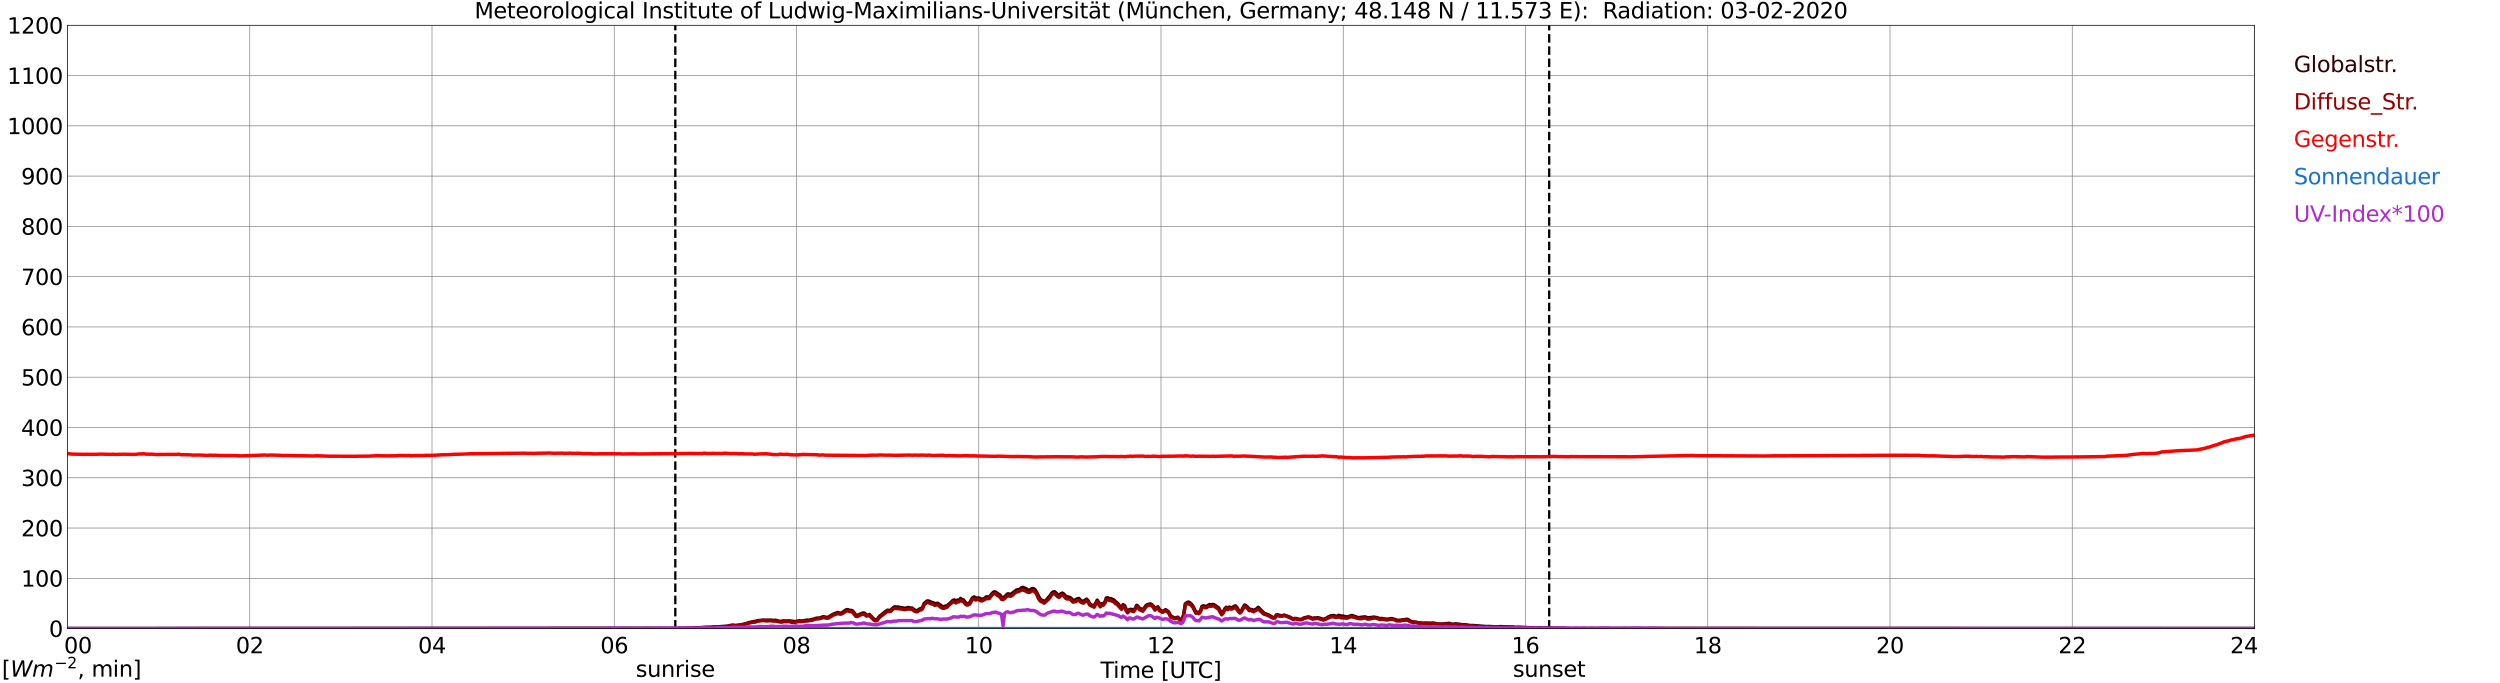 <?xml version="1.0" encoding="utf-8" standalone="no"?>
<!DOCTYPE svg PUBLIC "-//W3C//DTD SVG 1.1//EN"
  "http://www.w3.org/Graphics/SVG/1.1/DTD/svg11.dtd">
<svg xmlns:xlink="http://www.w3.org/1999/xlink" width="1085.4pt" height="296.64pt" viewBox="0 0 1085.4 296.64" xmlns="http://www.w3.org/2000/svg" version="1.1">
 <defs>
  <style type="text/css">*{stroke-linejoin: round; stroke-linecap: butt}</style>
 </defs>
 <g id="figure_1">
  <g id="patch_1">
   <path d="M 0 296.64 
L 1085.4 296.64 
L 1085.4 0 
L 0 0 
z
" style="fill: #ffffff"/>
  </g>
  <g id="axes_1">
   <g id="patch_2">
    <path d="M 29.306 272.909 
L 978.814 272.909 
L 978.814 10.976 
L 29.306 10.976 
z
" style="fill: #ffffff"/>
   </g>
   <g id="patch_3">
    <path d="M 978.814 272.909 
L 978.814 272.909 
L 978.814 10.976 
L 978.814 10.976 
z
" clip-path="url(#p5dd34e5160)" style="fill: #d3d3d3; opacity: 0.25; stroke: #d3d3d3; stroke-linejoin: miter"/>
   </g>
   <g id="matplotlib.axis_1">
    <g id="xtick_1">
     <g id="line2d_1">
      <path d="M 29.306 272.909 
L 29.306 10.976 
" clip-path="url(#p5dd34e5160)" style="fill: none; stroke: #808080; stroke-width: 0.3; stroke-linecap: square"/>
     </g>
     <g id="line2d_2"/>
     <g id="text_1">
      <!--    00 -->
      <g transform="translate(18.733 283.627) scale(0.095 -0.095)">
       <defs>
        <path id="DejaVuSans-20" transform="scale(0.016)"/>
        <path id="DejaVuSans-30" d="M 2034 4250 
Q 1547 4250 1301 3770 
Q 1056 3291 1056 2328 
Q 1056 1369 1301 889 
Q 1547 409 2034 409 
Q 2525 409 2770 889 
Q 3016 1369 3016 2328 
Q 3016 3291 2770 3770 
Q 2525 4250 2034 4250 
z
M 2034 4750 
Q 2819 4750 3233 4129 
Q 3647 3509 3647 2328 
Q 3647 1150 3233 529 
Q 2819 -91 2034 -91 
Q 1250 -91 836 529 
Q 422 1150 422 2328 
Q 422 3509 836 4129 
Q 1250 4750 2034 4750 
z
" transform="scale(0.016)"/>
       </defs>
       <use xlink:href="#DejaVuSans-20"/>
       <use xlink:href="#DejaVuSans-20" transform="translate(31.787 0)"/>
       <use xlink:href="#DejaVuSans-20" transform="translate(63.574 0)"/>
       <use xlink:href="#DejaVuSans-30" transform="translate(95.361 0)"/>
       <use xlink:href="#DejaVuSans-30" transform="translate(158.984 0)"/>
      </g>
     </g>
    </g>
    <g id="xtick_2">
     <g id="line2d_3">
      <path d="M 108.431 272.909 
L 108.431 10.976 
" clip-path="url(#p5dd34e5160)" style="fill: none; stroke: #808080; stroke-width: 0.3; stroke-linecap: square"/>
     </g>
     <g id="line2d_4"/>
     <g id="text_2">
      <!-- 02 -->
      <g transform="translate(102.387 283.627) scale(0.095 -0.095)">
       <defs>
        <path id="DejaVuSans-32" d="M 1228 531 
L 3431 531 
L 3431 0 
L 469 0 
L 469 531 
Q 828 903 1448 1529 
Q 2069 2156 2228 2338 
Q 2531 2678 2651 2914 
Q 2772 3150 2772 3378 
Q 2772 3750 2511 3984 
Q 2250 4219 1831 4219 
Q 1534 4219 1204 4116 
Q 875 4013 500 3803 
L 500 4441 
Q 881 4594 1212 4672 
Q 1544 4750 1819 4750 
Q 2544 4750 2975 4387 
Q 3406 4025 3406 3419 
Q 3406 3131 3298 2873 
Q 3191 2616 2906 2266 
Q 2828 2175 2409 1742 
Q 1991 1309 1228 531 
z
" transform="scale(0.016)"/>
       </defs>
       <use xlink:href="#DejaVuSans-30"/>
       <use xlink:href="#DejaVuSans-32" transform="translate(63.623 0)"/>
      </g>
     </g>
    </g>
    <g id="xtick_3">
     <g id="line2d_5">
      <path d="M 187.557 272.909 
L 187.557 10.976 
" clip-path="url(#p5dd34e5160)" style="fill: none; stroke: #808080; stroke-width: 0.3; stroke-linecap: square"/>
     </g>
     <g id="line2d_6"/>
     <g id="text_3">
      <!-- 04 -->
      <g transform="translate(181.513 283.627) scale(0.095 -0.095)">
       <defs>
        <path id="DejaVuSans-34" d="M 2419 4116 
L 825 1625 
L 2419 1625 
L 2419 4116 
z
M 2253 4666 
L 3047 4666 
L 3047 1625 
L 3713 1625 
L 3713 1100 
L 3047 1100 
L 3047 0 
L 2419 0 
L 2419 1100 
L 313 1100 
L 313 1709 
L 2253 4666 
z
" transform="scale(0.016)"/>
       </defs>
       <use xlink:href="#DejaVuSans-30"/>
       <use xlink:href="#DejaVuSans-34" transform="translate(63.623 0)"/>
      </g>
     </g>
    </g>
    <g id="xtick_4">
     <g id="line2d_7">
      <path d="M 266.683 272.909 
L 266.683 10.976 
" clip-path="url(#p5dd34e5160)" style="fill: none; stroke: #808080; stroke-width: 0.3; stroke-linecap: square"/>
     </g>
     <g id="line2d_8"/>
     <g id="text_4">
      <!-- 06 -->
      <g transform="translate(260.638 283.627) scale(0.095 -0.095)">
       <defs>
        <path id="DejaVuSans-36" d="M 2113 2584 
Q 1688 2584 1439 2293 
Q 1191 2003 1191 1497 
Q 1191 994 1439 701 
Q 1688 409 2113 409 
Q 2538 409 2786 701 
Q 3034 994 3034 1497 
Q 3034 2003 2786 2293 
Q 2538 2584 2113 2584 
z
M 3366 4563 
L 3366 3988 
Q 3128 4100 2886 4159 
Q 2644 4219 2406 4219 
Q 1781 4219 1451 3797 
Q 1122 3375 1075 2522 
Q 1259 2794 1537 2939 
Q 1816 3084 2150 3084 
Q 2853 3084 3261 2657 
Q 3669 2231 3669 1497 
Q 3669 778 3244 343 
Q 2819 -91 2113 -91 
Q 1303 -91 875 529 
Q 447 1150 447 2328 
Q 447 3434 972 4092 
Q 1497 4750 2381 4750 
Q 2619 4750 2861 4703 
Q 3103 4656 3366 4563 
z
" transform="scale(0.016)"/>
       </defs>
       <use xlink:href="#DejaVuSans-30"/>
       <use xlink:href="#DejaVuSans-36" transform="translate(63.623 0)"/>
      </g>
     </g>
    </g>
    <g id="xtick_5">
     <g id="line2d_9">
      <path d="M 345.808 272.909 
L 345.808 10.976 
" clip-path="url(#p5dd34e5160)" style="fill: none; stroke: #808080; stroke-width: 0.3; stroke-linecap: square"/>
     </g>
     <g id="line2d_10"/>
     <g id="text_5">
      <!-- 08 -->
      <g transform="translate(339.764 283.627) scale(0.095 -0.095)">
       <defs>
        <path id="DejaVuSans-38" d="M 2034 2216 
Q 1584 2216 1326 1975 
Q 1069 1734 1069 1313 
Q 1069 891 1326 650 
Q 1584 409 2034 409 
Q 2484 409 2743 651 
Q 3003 894 3003 1313 
Q 3003 1734 2745 1975 
Q 2488 2216 2034 2216 
z
M 1403 2484 
Q 997 2584 770 2862 
Q 544 3141 544 3541 
Q 544 4100 942 4425 
Q 1341 4750 2034 4750 
Q 2731 4750 3128 4425 
Q 3525 4100 3525 3541 
Q 3525 3141 3298 2862 
Q 3072 2584 2669 2484 
Q 3125 2378 3379 2068 
Q 3634 1759 3634 1313 
Q 3634 634 3220 271 
Q 2806 -91 2034 -91 
Q 1263 -91 848 271 
Q 434 634 434 1313 
Q 434 1759 690 2068 
Q 947 2378 1403 2484 
z
M 1172 3481 
Q 1172 3119 1398 2916 
Q 1625 2713 2034 2713 
Q 2441 2713 2670 2916 
Q 2900 3119 2900 3481 
Q 2900 3844 2670 4047 
Q 2441 4250 2034 4250 
Q 1625 4250 1398 4047 
Q 1172 3844 1172 3481 
z
" transform="scale(0.016)"/>
       </defs>
       <use xlink:href="#DejaVuSans-30"/>
       <use xlink:href="#DejaVuSans-38" transform="translate(63.623 0)"/>
      </g>
     </g>
    </g>
    <g id="xtick_6">
     <g id="line2d_11">
      <path d="M 424.934 272.909 
L 424.934 10.976 
" clip-path="url(#p5dd34e5160)" style="fill: none; stroke: #808080; stroke-width: 0.3; stroke-linecap: square"/>
     </g>
     <g id="line2d_12"/>
     <g id="text_6">
      <!-- 10 -->
      <g transform="translate(418.89 283.627) scale(0.095 -0.095)">
       <defs>
        <path id="DejaVuSans-31" d="M 794 531 
L 1825 531 
L 1825 4091 
L 703 3866 
L 703 4441 
L 1819 4666 
L 2450 4666 
L 2450 531 
L 3481 531 
L 3481 0 
L 794 0 
L 794 531 
z
" transform="scale(0.016)"/>
       </defs>
       <use xlink:href="#DejaVuSans-31"/>
       <use xlink:href="#DejaVuSans-30" transform="translate(63.623 0)"/>
      </g>
     </g>
    </g>
    <g id="xtick_7">
     <g id="line2d_13">
      <path d="M 504.06 272.909 
L 504.06 10.976 
" clip-path="url(#p5dd34e5160)" style="fill: none; stroke: #808080; stroke-width: 0.3; stroke-linecap: square"/>
     </g>
     <g id="line2d_14"/>
     <g id="text_7">
      <!-- 12 -->
      <g transform="translate(498.015 283.627) scale(0.095 -0.095)">
       <use xlink:href="#DejaVuSans-31"/>
       <use xlink:href="#DejaVuSans-32" transform="translate(63.623 0)"/>
      </g>
     </g>
    </g>
    <g id="xtick_8">
     <g id="line2d_15">
      <path d="M 583.185 272.909 
L 583.185 10.976 
" clip-path="url(#p5dd34e5160)" style="fill: none; stroke: #808080; stroke-width: 0.3; stroke-linecap: square"/>
     </g>
     <g id="line2d_16"/>
     <g id="text_8">
      <!-- 14 -->
      <g transform="translate(577.141 283.627) scale(0.095 -0.095)">
       <use xlink:href="#DejaVuSans-31"/>
       <use xlink:href="#DejaVuSans-34" transform="translate(63.623 0)"/>
      </g>
     </g>
    </g>
    <g id="xtick_9">
     <g id="line2d_17">
      <path d="M 662.311 272.909 
L 662.311 10.976 
" clip-path="url(#p5dd34e5160)" style="fill: none; stroke: #808080; stroke-width: 0.3; stroke-linecap: square"/>
     </g>
     <g id="line2d_18"/>
     <g id="text_9">
      <!-- 16 -->
      <g transform="translate(656.267 283.627) scale(0.095 -0.095)">
       <use xlink:href="#DejaVuSans-31"/>
       <use xlink:href="#DejaVuSans-36" transform="translate(63.623 0)"/>
      </g>
     </g>
    </g>
    <g id="xtick_10">
     <g id="line2d_19">
      <path d="M 741.437 272.909 
L 741.437 10.976 
" clip-path="url(#p5dd34e5160)" style="fill: none; stroke: #808080; stroke-width: 0.3; stroke-linecap: square"/>
     </g>
     <g id="line2d_20"/>
     <g id="text_10">
      <!-- 18 -->
      <g transform="translate(735.392 283.627) scale(0.095 -0.095)">
       <use xlink:href="#DejaVuSans-31"/>
       <use xlink:href="#DejaVuSans-38" transform="translate(63.623 0)"/>
      </g>
     </g>
    </g>
    <g id="xtick_11">
     <g id="line2d_21">
      <path d="M 820.562 272.909 
L 820.562 10.976 
" clip-path="url(#p5dd34e5160)" style="fill: none; stroke: #808080; stroke-width: 0.3; stroke-linecap: square"/>
     </g>
     <g id="line2d_22"/>
     <g id="text_11">
      <!-- 20 -->
      <g transform="translate(814.518 283.627) scale(0.095 -0.095)">
       <use xlink:href="#DejaVuSans-32"/>
       <use xlink:href="#DejaVuSans-30" transform="translate(63.623 0)"/>
      </g>
     </g>
    </g>
    <g id="xtick_12">
     <g id="line2d_23">
      <path d="M 899.688 272.909 
L 899.688 10.976 
" clip-path="url(#p5dd34e5160)" style="fill: none; stroke: #808080; stroke-width: 0.3; stroke-linecap: square"/>
     </g>
     <g id="line2d_24"/>
     <g id="text_12">
      <!-- 22 -->
      <g transform="translate(893.644 283.627) scale(0.095 -0.095)">
       <use xlink:href="#DejaVuSans-32"/>
       <use xlink:href="#DejaVuSans-32" transform="translate(63.623 0)"/>
      </g>
     </g>
    </g>
    <g id="xtick_13">
     <g id="line2d_25">
      <path d="M 978.814 272.909 
L 978.814 10.976 
" clip-path="url(#p5dd34e5160)" style="fill: none; stroke: #808080; stroke-width: 0.3; stroke-linecap: square"/>
     </g>
     <g id="line2d_26"/>
     <g id="text_13">
      <!-- 24    -->
      <g transform="translate(968.241 283.627) scale(0.095 -0.095)">
       <use xlink:href="#DejaVuSans-32"/>
       <use xlink:href="#DejaVuSans-34" transform="translate(63.623 0)"/>
       <use xlink:href="#DejaVuSans-20" transform="translate(127.246 0)"/>
       <use xlink:href="#DejaVuSans-20" transform="translate(159.033 0)"/>
       <use xlink:href="#DejaVuSans-20" transform="translate(190.82 0)"/>
      </g>
     </g>
    </g>
    <g id="text_14">
     <!-- Time [UTC] -->
     <g transform="translate(477.806 294.322) scale(0.095 -0.095)">
      <defs>
       <path id="DejaVuSans-54" d="M -19 4666 
L 3928 4666 
L 3928 4134 
L 2272 4134 
L 2272 0 
L 1638 0 
L 1638 4134 
L -19 4134 
L -19 4666 
z
" transform="scale(0.016)"/>
       <path id="DejaVuSans-69" d="M 603 3500 
L 1178 3500 
L 1178 0 
L 603 0 
L 603 3500 
z
M 603 4863 
L 1178 4863 
L 1178 4134 
L 603 4134 
L 603 4863 
z
" transform="scale(0.016)"/>
       <path id="DejaVuSans-6d" d="M 3328 2828 
Q 3544 3216 3844 3400 
Q 4144 3584 4550 3584 
Q 5097 3584 5394 3201 
Q 5691 2819 5691 2113 
L 5691 0 
L 5113 0 
L 5113 2094 
Q 5113 2597 4934 2840 
Q 4756 3084 4391 3084 
Q 3944 3084 3684 2787 
Q 3425 2491 3425 1978 
L 3425 0 
L 2847 0 
L 2847 2094 
Q 2847 2600 2669 2842 
Q 2491 3084 2119 3084 
Q 1678 3084 1418 2786 
Q 1159 2488 1159 1978 
L 1159 0 
L 581 0 
L 581 3500 
L 1159 3500 
L 1159 2956 
Q 1356 3278 1631 3431 
Q 1906 3584 2284 3584 
Q 2666 3584 2933 3390 
Q 3200 3197 3328 2828 
z
" transform="scale(0.016)"/>
       <path id="DejaVuSans-65" d="M 3597 1894 
L 3597 1613 
L 953 1613 
Q 991 1019 1311 708 
Q 1631 397 2203 397 
Q 2534 397 2845 478 
Q 3156 559 3463 722 
L 3463 178 
Q 3153 47 2828 -22 
Q 2503 -91 2169 -91 
Q 1331 -91 842 396 
Q 353 884 353 1716 
Q 353 2575 817 3079 
Q 1281 3584 2069 3584 
Q 2775 3584 3186 3129 
Q 3597 2675 3597 1894 
z
M 3022 2063 
Q 3016 2534 2758 2815 
Q 2500 3097 2075 3097 
Q 1594 3097 1305 2825 
Q 1016 2553 972 2059 
L 3022 2063 
z
" transform="scale(0.016)"/>
       <path id="DejaVuSans-5b" d="M 550 4863 
L 1875 4863 
L 1875 4416 
L 1125 4416 
L 1125 -397 
L 1875 -397 
L 1875 -844 
L 550 -844 
L 550 4863 
z
" transform="scale(0.016)"/>
       <path id="DejaVuSans-55" d="M 556 4666 
L 1191 4666 
L 1191 1831 
Q 1191 1081 1462 751 
Q 1734 422 2344 422 
Q 2950 422 3222 751 
Q 3494 1081 3494 1831 
L 3494 4666 
L 4128 4666 
L 4128 1753 
Q 4128 841 3676 375 
Q 3225 -91 2344 -91 
Q 1459 -91 1007 375 
Q 556 841 556 1753 
L 556 4666 
z
" transform="scale(0.016)"/>
       <path id="DejaVuSans-43" d="M 4122 4306 
L 4122 3641 
Q 3803 3938 3442 4084 
Q 3081 4231 2675 4231 
Q 1875 4231 1450 3742 
Q 1025 3253 1025 2328 
Q 1025 1406 1450 917 
Q 1875 428 2675 428 
Q 3081 428 3442 575 
Q 3803 722 4122 1019 
L 4122 359 
Q 3791 134 3420 21 
Q 3050 -91 2638 -91 
Q 1578 -91 968 557 
Q 359 1206 359 2328 
Q 359 3453 968 4101 
Q 1578 4750 2638 4750 
Q 3056 4750 3426 4639 
Q 3797 4528 4122 4306 
z
" transform="scale(0.016)"/>
       <path id="DejaVuSans-5d" d="M 1947 4863 
L 1947 -844 
L 622 -844 
L 622 -397 
L 1369 -397 
L 1369 4416 
L 622 4416 
L 622 4863 
L 1947 4863 
z
" transform="scale(0.016)"/>
      </defs>
      <use xlink:href="#DejaVuSans-54"/>
      <use xlink:href="#DejaVuSans-69" transform="translate(57.959 0)"/>
      <use xlink:href="#DejaVuSans-6d" transform="translate(85.742 0)"/>
      <use xlink:href="#DejaVuSans-65" transform="translate(183.154 0)"/>
      <use xlink:href="#DejaVuSans-20" transform="translate(244.678 0)"/>
      <use xlink:href="#DejaVuSans-5b" transform="translate(276.465 0)"/>
      <use xlink:href="#DejaVuSans-55" transform="translate(315.479 0)"/>
      <use xlink:href="#DejaVuSans-54" transform="translate(388.672 0)"/>
      <use xlink:href="#DejaVuSans-43" transform="translate(443.881 0)"/>
      <use xlink:href="#DejaVuSans-5d" transform="translate(513.705 0)"/>
     </g>
    </g>
   </g>
   <g id="matplotlib.axis_2">
    <g id="ytick_1">
     <g id="line2d_27">
      <path d="M 29.306 272.909 
L 978.814 272.909 
" clip-path="url(#p5dd34e5160)" style="fill: none; stroke: #808080; stroke-width: 0.3; stroke-linecap: square"/>
     </g>
     <g id="line2d_28"/>
     <g id="text_15">
      <!-- 0 -->
      <g transform="translate(21.261 276.518) scale(0.095 -0.095)">
       <use xlink:href="#DejaVuSans-30"/>
      </g>
     </g>
    </g>
    <g id="ytick_2">
     <g id="line2d_29">
      <path d="M 29.306 251.081 
L 978.814 251.081 
" clip-path="url(#p5dd34e5160)" style="fill: none; stroke: #808080; stroke-width: 0.3; stroke-linecap: square"/>
     </g>
     <g id="line2d_30"/>
     <g id="text_16">
      <!-- 100 -->
      <g transform="translate(9.173 254.69) scale(0.095 -0.095)">
       <use xlink:href="#DejaVuSans-31"/>
       <use xlink:href="#DejaVuSans-30" transform="translate(63.623 0)"/>
       <use xlink:href="#DejaVuSans-30" transform="translate(127.246 0)"/>
      </g>
     </g>
    </g>
    <g id="ytick_3">
     <g id="line2d_31">
      <path d="M 29.306 229.253 
L 978.814 229.253 
" clip-path="url(#p5dd34e5160)" style="fill: none; stroke: #808080; stroke-width: 0.3; stroke-linecap: square"/>
     </g>
     <g id="line2d_32"/>
     <g id="text_17">
      <!-- 200 -->
      <g transform="translate(9.173 232.863) scale(0.095 -0.095)">
       <use xlink:href="#DejaVuSans-32"/>
       <use xlink:href="#DejaVuSans-30" transform="translate(63.623 0)"/>
       <use xlink:href="#DejaVuSans-30" transform="translate(127.246 0)"/>
      </g>
     </g>
    </g>
    <g id="ytick_4">
     <g id="line2d_33">
      <path d="M 29.306 207.426 
L 978.814 207.426 
" clip-path="url(#p5dd34e5160)" style="fill: none; stroke: #808080; stroke-width: 0.3; stroke-linecap: square"/>
     </g>
     <g id="line2d_34"/>
     <g id="text_18">
      <!-- 300 -->
      <g transform="translate(9.173 211.035) scale(0.095 -0.095)">
       <defs>
        <path id="DejaVuSans-33" d="M 2597 2516 
Q 3050 2419 3304 2112 
Q 3559 1806 3559 1356 
Q 3559 666 3084 287 
Q 2609 -91 1734 -91 
Q 1441 -91 1130 -33 
Q 819 25 488 141 
L 488 750 
Q 750 597 1062 519 
Q 1375 441 1716 441 
Q 2309 441 2620 675 
Q 2931 909 2931 1356 
Q 2931 1769 2642 2001 
Q 2353 2234 1838 2234 
L 1294 2234 
L 1294 2753 
L 1863 2753 
Q 2328 2753 2575 2939 
Q 2822 3125 2822 3475 
Q 2822 3834 2567 4026 
Q 2313 4219 1838 4219 
Q 1578 4219 1281 4162 
Q 984 4106 628 3988 
L 628 4550 
Q 988 4650 1302 4700 
Q 1616 4750 1894 4750 
Q 2613 4750 3031 4423 
Q 3450 4097 3450 3541 
Q 3450 3153 3228 2886 
Q 3006 2619 2597 2516 
z
" transform="scale(0.016)"/>
       </defs>
       <use xlink:href="#DejaVuSans-33"/>
       <use xlink:href="#DejaVuSans-30" transform="translate(63.623 0)"/>
       <use xlink:href="#DejaVuSans-30" transform="translate(127.246 0)"/>
      </g>
     </g>
    </g>
    <g id="ytick_5">
     <g id="line2d_35">
      <path d="M 29.306 185.598 
L 978.814 185.598 
" clip-path="url(#p5dd34e5160)" style="fill: none; stroke: #808080; stroke-width: 0.3; stroke-linecap: square"/>
     </g>
     <g id="line2d_36"/>
     <g id="text_19">
      <!-- 400 -->
      <g transform="translate(9.173 189.207) scale(0.095 -0.095)">
       <use xlink:href="#DejaVuSans-34"/>
       <use xlink:href="#DejaVuSans-30" transform="translate(63.623 0)"/>
       <use xlink:href="#DejaVuSans-30" transform="translate(127.246 0)"/>
      </g>
     </g>
    </g>
    <g id="ytick_6">
     <g id="line2d_37">
      <path d="M 29.306 163.77 
L 978.814 163.77 
" clip-path="url(#p5dd34e5160)" style="fill: none; stroke: #808080; stroke-width: 0.3; stroke-linecap: square"/>
     </g>
     <g id="line2d_38"/>
     <g id="text_20">
      <!-- 500 -->
      <g transform="translate(9.173 167.379) scale(0.095 -0.095)">
       <defs>
        <path id="DejaVuSans-35" d="M 691 4666 
L 3169 4666 
L 3169 4134 
L 1269 4134 
L 1269 2991 
Q 1406 3038 1543 3061 
Q 1681 3084 1819 3084 
Q 2600 3084 3056 2656 
Q 3513 2228 3513 1497 
Q 3513 744 3044 326 
Q 2575 -91 1722 -91 
Q 1428 -91 1123 -41 
Q 819 9 494 109 
L 494 744 
Q 775 591 1075 516 
Q 1375 441 1709 441 
Q 2250 441 2565 725 
Q 2881 1009 2881 1497 
Q 2881 1984 2565 2268 
Q 2250 2553 1709 2553 
Q 1456 2553 1204 2497 
Q 953 2441 691 2322 
L 691 4666 
z
" transform="scale(0.016)"/>
       </defs>
       <use xlink:href="#DejaVuSans-35"/>
       <use xlink:href="#DejaVuSans-30" transform="translate(63.623 0)"/>
       <use xlink:href="#DejaVuSans-30" transform="translate(127.246 0)"/>
      </g>
     </g>
    </g>
    <g id="ytick_7">
     <g id="line2d_39">
      <path d="M 29.306 141.942 
L 978.814 141.942 
" clip-path="url(#p5dd34e5160)" style="fill: none; stroke: #808080; stroke-width: 0.3; stroke-linecap: square"/>
     </g>
     <g id="line2d_40"/>
     <g id="text_21">
      <!-- 600 -->
      <g transform="translate(9.173 145.551) scale(0.095 -0.095)">
       <use xlink:href="#DejaVuSans-36"/>
       <use xlink:href="#DejaVuSans-30" transform="translate(63.623 0)"/>
       <use xlink:href="#DejaVuSans-30" transform="translate(127.246 0)"/>
      </g>
     </g>
    </g>
    <g id="ytick_8">
     <g id="line2d_41">
      <path d="M 29.306 120.114 
L 978.814 120.114 
" clip-path="url(#p5dd34e5160)" style="fill: none; stroke: #808080; stroke-width: 0.3; stroke-linecap: square"/>
     </g>
     <g id="line2d_42"/>
     <g id="text_22">
      <!-- 700 -->
      <g transform="translate(9.173 123.724) scale(0.095 -0.095)">
       <defs>
        <path id="DejaVuSans-37" d="M 525 4666 
L 3525 4666 
L 3525 4397 
L 1831 0 
L 1172 0 
L 2766 4134 
L 525 4134 
L 525 4666 
z
" transform="scale(0.016)"/>
       </defs>
       <use xlink:href="#DejaVuSans-37"/>
       <use xlink:href="#DejaVuSans-30" transform="translate(63.623 0)"/>
       <use xlink:href="#DejaVuSans-30" transform="translate(127.246 0)"/>
      </g>
     </g>
    </g>
    <g id="ytick_9">
     <g id="line2d_43">
      <path d="M 29.306 98.287 
L 978.814 98.287 
" clip-path="url(#p5dd34e5160)" style="fill: none; stroke: #808080; stroke-width: 0.3; stroke-linecap: square"/>
     </g>
     <g id="line2d_44"/>
     <g id="text_23">
      <!-- 800 -->
      <g transform="translate(9.173 101.896) scale(0.095 -0.095)">
       <use xlink:href="#DejaVuSans-38"/>
       <use xlink:href="#DejaVuSans-30" transform="translate(63.623 0)"/>
       <use xlink:href="#DejaVuSans-30" transform="translate(127.246 0)"/>
      </g>
     </g>
    </g>
    <g id="ytick_10">
     <g id="line2d_45">
      <path d="M 29.306 76.459 
L 978.814 76.459 
" clip-path="url(#p5dd34e5160)" style="fill: none; stroke: #808080; stroke-width: 0.3; stroke-linecap: square"/>
     </g>
     <g id="line2d_46"/>
     <g id="text_24">
      <!-- 900 -->
      <g transform="translate(9.173 80.068) scale(0.095 -0.095)">
       <defs>
        <path id="DejaVuSans-39" d="M 703 97 
L 703 672 
Q 941 559 1184 500 
Q 1428 441 1663 441 
Q 2288 441 2617 861 
Q 2947 1281 2994 2138 
Q 2813 1869 2534 1725 
Q 2256 1581 1919 1581 
Q 1219 1581 811 2004 
Q 403 2428 403 3163 
Q 403 3881 828 4315 
Q 1253 4750 1959 4750 
Q 2769 4750 3195 4129 
Q 3622 3509 3622 2328 
Q 3622 1225 3098 567 
Q 2575 -91 1691 -91 
Q 1453 -91 1209 -44 
Q 966 3 703 97 
z
M 1959 2075 
Q 2384 2075 2632 2365 
Q 2881 2656 2881 3163 
Q 2881 3666 2632 3958 
Q 2384 4250 1959 4250 
Q 1534 4250 1286 3958 
Q 1038 3666 1038 3163 
Q 1038 2656 1286 2365 
Q 1534 2075 1959 2075 
z
" transform="scale(0.016)"/>
       </defs>
       <use xlink:href="#DejaVuSans-39"/>
       <use xlink:href="#DejaVuSans-30" transform="translate(63.623 0)"/>
       <use xlink:href="#DejaVuSans-30" transform="translate(127.246 0)"/>
      </g>
     </g>
    </g>
    <g id="ytick_11">
     <g id="line2d_47">
      <path d="M 29.306 54.631 
L 978.814 54.631 
" clip-path="url(#p5dd34e5160)" style="fill: none; stroke: #808080; stroke-width: 0.3; stroke-linecap: square"/>
     </g>
     <g id="line2d_48"/>
     <g id="text_25">
      <!-- 1000 -->
      <g transform="translate(3.128 58.24) scale(0.095 -0.095)">
       <use xlink:href="#DejaVuSans-31"/>
       <use xlink:href="#DejaVuSans-30" transform="translate(63.623 0)"/>
       <use xlink:href="#DejaVuSans-30" transform="translate(127.246 0)"/>
       <use xlink:href="#DejaVuSans-30" transform="translate(190.869 0)"/>
      </g>
     </g>
    </g>
    <g id="ytick_12">
     <g id="line2d_49">
      <path d="M 29.306 32.803 
L 978.814 32.803 
" clip-path="url(#p5dd34e5160)" style="fill: none; stroke: #808080; stroke-width: 0.3; stroke-linecap: square"/>
     </g>
     <g id="line2d_50"/>
     <g id="text_26">
      <!-- 1100 -->
      <g transform="translate(3.128 36.413) scale(0.095 -0.095)">
       <use xlink:href="#DejaVuSans-31"/>
       <use xlink:href="#DejaVuSans-31" transform="translate(63.623 0)"/>
       <use xlink:href="#DejaVuSans-30" transform="translate(127.246 0)"/>
       <use xlink:href="#DejaVuSans-30" transform="translate(190.869 0)"/>
      </g>
     </g>
    </g>
    <g id="ytick_13">
     <g id="line2d_51">
      <path d="M 29.306 10.976 
L 978.814 10.976 
" clip-path="url(#p5dd34e5160)" style="fill: none; stroke: #808080; stroke-width: 0.3; stroke-linecap: square"/>
     </g>
     <g id="line2d_52"/>
     <g id="text_27">
      <!-- 1200 -->
      <g transform="translate(3.128 14.585) scale(0.095 -0.095)">
       <use xlink:href="#DejaVuSans-31"/>
       <use xlink:href="#DejaVuSans-32" transform="translate(63.623 0)"/>
       <use xlink:href="#DejaVuSans-30" transform="translate(127.246 0)"/>
       <use xlink:href="#DejaVuSans-30" transform="translate(190.869 0)"/>
      </g>
     </g>
    </g>
   </g>
   <g id="line2d_53">
    <path d="M 293.19 272.909 
L 293.19 10.976 
" clip-path="url(#p5dd34e5160)" style="fill: none; stroke-dasharray: 3.7,1.6; stroke-dashoffset: 0; stroke: #000000"/>
   </g>
   <g id="line2d_54">
    <path d="M 672.597 272.909 
L 672.597 10.976 
" clip-path="url(#p5dd34e5160)" style="fill: none; stroke-dasharray: 3.7,1.6; stroke-dashoffset: 0; stroke: #000000"/>
   </g>
   <g id="line2d_55">
    <path d="M 29.306 272.909 
L 289.761 272.821 
L 291.08 272.821 
L 293.717 272.883 
L 295.036 272.728 
L 296.355 272.789 
L 308.224 272.319 
L 308.883 272.319 
L 309.543 272.193 
L 311.521 272.132 
L 314.818 271.911 
L 316.136 271.817 
L 316.796 271.597 
L 318.114 271.379 
L 319.433 271.536 
L 322.071 271.189 
L 323.39 270.844 
L 324.049 270.783 
L 324.708 270.405 
L 327.346 269.809 
L 328.005 269.809 
L 328.665 269.497 
L 331.302 269.213 
L 333.94 269.246 
L 334.599 269.213 
L 335.918 269.371 
L 336.577 269.277 
L 338.555 269.748 
L 339.215 269.748 
L 339.874 269.558 
L 341.852 269.591 
L 342.512 269.528 
L 345.149 269.873 
L 347.127 269.497 
L 347.787 269.622 
L 349.105 269.464 
L 350.424 269.183 
L 351.083 269.307 
L 353.721 268.65 
L 354.38 268.399 
L 355.699 268.305 
L 356.359 268.179 
L 357.018 267.834 
L 357.677 267.771 
L 358.996 268.054 
L 359.655 267.928 
L 361.634 266.705 
L 363.612 265.922 
L 364.93 266.234 
L 365.59 266.016 
L 366.909 265.075 
L 367.568 264.667 
L 368.227 264.697 
L 368.887 265.042 
L 369.546 264.981 
L 370.206 265.263 
L 371.524 266.987 
L 372.184 267.238 
L 373.502 266.579 
L 374.821 266.079 
L 375.481 266.297 
L 376.14 267.02 
L 376.799 267.081 
L 377.459 266.799 
L 378.777 268.179 
L 379.437 268.775 
L 380.096 269.183 
L 380.756 269.152 
L 381.415 268.085 
L 382.074 267.365 
L 382.734 266.924 
L 384.053 265.795 
L 385.371 264.918 
L 386.031 265.042 
L 386.69 264.918 
L 388.009 263.663 
L 388.668 263.444 
L 389.328 263.569 
L 389.987 263.538 
L 390.646 263.726 
L 391.965 263.914 
L 392.624 264.071 
L 393.284 264.04 
L 393.943 263.789 
L 394.603 263.789 
L 395.262 263.977 
L 395.921 263.977 
L 397.24 264.918 
L 397.899 265.199 
L 398.559 264.887 
L 399.218 264.385 
L 399.878 264.228 
L 400.537 263.789 
L 401.196 262.032 
L 402.515 260.904 
L 403.175 260.934 
L 404.493 261.53 
L 405.153 261.657 
L 405.812 262.095 
L 407.131 261.908 
L 409.109 263.287 
L 409.768 263.475 
L 410.428 263.13 
L 411.087 263.067 
L 413.065 261.342 
L 413.725 260.622 
L 414.384 260.465 
L 415.043 261.028 
L 415.703 260.526 
L 416.362 260.683 
L 417.022 259.806 
L 417.681 260.371 
L 418.34 260.465 
L 419 261.406 
L 419.659 262.063 
L 420.318 262.001 
L 420.978 261.814 
L 421.637 260.526 
L 422.297 259.491 
L 422.956 259.146 
L 423.615 259.681 
L 424.934 259.585 
L 426.253 260.181 
L 426.912 260.026 
L 427.572 259.681 
L 428.231 259.116 
L 428.89 259.21 
L 429.55 259.146 
L 430.869 257.516 
L 431.528 256.983 
L 432.187 257.014 
L 433.506 257.955 
L 434.165 258.332 
L 434.825 259.397 
L 435.484 259.585 
L 436.144 259.116 
L 437.462 257.861 
L 438.122 257.861 
L 438.781 258.112 
L 441.419 256.106 
L 442.737 255.916 
L 443.397 255.226 
L 444.056 255.008 
L 445.375 255.51 
L 446.034 256.042 
L 446.694 256.261 
L 447.353 256.073 
L 448.012 255.54 
L 448.672 255.54 
L 449.331 255.979 
L 449.991 256.983 
L 451.309 259.618 
L 451.969 260.401 
L 453.287 261.028 
L 453.947 260.84 
L 455.925 258.583 
L 456.584 257.546 
L 457.244 256.983 
L 457.903 256.92 
L 459.222 258.175 
L 459.881 258.55 
L 460.541 257.797 
L 461.2 257.485 
L 461.859 257.924 
L 462.519 258.677 
L 463.178 259.053 
L 464.497 259.397 
L 465.156 259.869 
L 465.816 260.653 
L 466.475 260.589 
L 467.134 260.338 
L 467.794 259.93 
L 468.453 259.836 
L 469.113 260.622 
L 469.772 260.997 
L 470.431 260.997 
L 471.75 260.12 
L 472.409 260.81 
L 473.069 262.001 
L 473.728 262.597 
L 474.388 262.848 
L 475.047 262.91 
L 475.706 261.875 
L 476.366 260.559 
L 477.025 261.563 
L 477.685 262.848 
L 478.344 262.126 
L 479.003 262.126 
L 479.663 261.436 
L 480.322 259.618 
L 480.981 259.524 
L 481.641 259.993 
L 482.3 259.869 
L 483.619 260.495 
L 484.278 261.185 
L 484.938 261.657 
L 485.597 262.314 
L 486.256 263.412 
L 486.916 264.04 
L 487.575 262.534 
L 488.235 262.879 
L 488.894 264.385 
L 489.553 265.544 
L 490.213 264.76 
L 490.872 264.509 
L 491.532 264.667 
L 492.191 265.075 
L 492.85 264.134 
L 493.51 262.785 
L 494.169 263.35 
L 494.828 264.258 
L 495.488 264.352 
L 496.147 264.824 
L 496.807 264.04 
L 497.466 262.973 
L 498.125 262.504 
L 499.444 262.159 
L 500.103 262.534 
L 500.763 263.254 
L 501.422 264.416 
L 502.082 263.789 
L 502.741 263.475 
L 503.4 264.667 
L 504.719 265.483 
L 505.379 265.169 
L 506.038 264.697 
L 506.697 265.105 
L 507.357 265.671 
L 508.016 266.956 
L 508.675 267.803 
L 509.335 267.928 
L 509.994 268.399 
L 511.313 267.96 
L 511.972 268.46 
L 512.632 269.34 
L 513.291 268.901 
L 513.95 266.642 
L 514.61 262.159 
L 515.269 261.657 
L 515.929 261.373 
L 516.588 261.687 
L 517.247 262.283 
L 517.907 263.161 
L 519.226 265.828 
L 519.885 265.765 
L 520.544 265.983 
L 521.204 265.138 
L 521.863 263.224 
L 522.522 263.003 
L 523.182 263.224 
L 523.841 263.254 
L 525.16 262.44 
L 525.819 262.628 
L 526.479 262.41 
L 527.138 262.565 
L 529.116 263.946 
L 530.435 266.485 
L 531.094 265.765 
L 531.754 264.291 
L 532.413 263.632 
L 533.073 264.291 
L 533.732 263.569 
L 534.391 263.82 
L 535.051 263.789 
L 535.71 263.318 
L 536.369 263.036 
L 537.029 263.756 
L 537.688 264.918 
L 538.348 265.671 
L 539.007 265.075 
L 540.326 262.658 
L 540.985 263.003 
L 541.644 263.569 
L 542.304 264.416 
L 543.623 264.697 
L 544.282 265.075 
L 544.941 264.603 
L 545.601 264.385 
L 546.26 263.663 
L 548.898 266.297 
L 550.216 266.736 
L 552.854 268.148 
L 553.513 268.054 
L 554.173 266.924 
L 554.832 266.924 
L 555.491 267.207 
L 556.81 267.332 
L 557.47 267.02 
L 560.107 267.96 
L 561.426 268.775 
L 562.085 268.493 
L 562.745 268.524 
L 564.063 268.868 
L 564.723 268.901 
L 565.382 268.711 
L 566.042 268.305 
L 568.02 267.803 
L 568.679 267.96 
L 569.998 268.524 
L 570.657 268.242 
L 571.317 268.305 
L 571.976 268.179 
L 572.635 268.273 
L 574.613 268.868 
L 575.932 268.366 
L 576.592 267.897 
L 577.91 267.301 
L 579.229 267.238 
L 579.889 267.552 
L 580.548 267.583 
L 581.207 267.114 
L 581.867 267.365 
L 582.526 267.489 
L 583.185 267.458 
L 583.845 267.74 
L 585.164 267.867 
L 586.482 267.271 
L 587.142 267.271 
L 589.779 268.179 
L 592.417 267.803 
L 593.076 267.928 
L 593.736 268.211 
L 595.714 268.054 
L 596.373 267.897 
L 597.692 268.115 
L 599.011 268.556 
L 599.67 268.493 
L 602.307 268.838 
L 603.626 268.617 
L 604.286 268.556 
L 606.923 269.34 
L 608.242 269.213 
L 610.879 268.838 
L 611.539 269.089 
L 612.198 269.558 
L 612.858 269.873 
L 613.517 270.03 
L 614.836 270.093 
L 615.495 270.344 
L 618.133 270.562 
L 618.792 270.468 
L 621.429 270.562 
L 622.089 270.468 
L 623.408 270.689 
L 624.067 270.907 
L 626.045 270.94 
L 629.342 270.626 
L 630.001 270.94 
L 631.32 270.97 
L 631.98 270.813 
L 633.958 271.064 
L 634.617 271.189 
L 635.936 271.189 
L 638.573 271.597 
L 639.233 271.536 
L 645.167 272.005 
L 646.486 271.975 
L 650.442 272.226 
L 651.102 272.036 
L 656.377 272.226 
L 657.036 272.193 
L 657.695 272.381 
L 659.014 272.287 
L 666.927 272.632 
L 667.586 272.57 
L 668.905 272.601 
L 669.564 272.57 
L 670.224 272.664 
L 670.883 272.601 
L 672.202 272.695 
L 673.521 272.632 
L 674.18 272.758 
L 676.158 272.664 
L 676.817 272.758 
L 678.796 272.728 
L 679.455 272.758 
L 680.114 272.909 
L 978.154 272.909 
L 978.154 272.909 
" clip-path="url(#p5dd34e5160)" style="fill: none; stroke: #330000; stroke-width: 1.5; stroke-linecap: square"/>
   </g>
   <g id="line2d_56">
    <path d="M 29.306 272.909 
L 294.377 272.848 
L 295.036 272.763 
L 295.696 272.848 
L 298.333 272.763 
L 302.949 272.68 
L 305.586 272.429 
L 306.905 272.343 
L 307.564 272.429 
L 313.499 272.134 
L 315.477 272.051 
L 316.796 271.798 
L 317.455 271.63 
L 318.114 271.588 
L 319.433 271.715 
L 320.752 271.547 
L 324.049 270.96 
L 325.368 270.455 
L 326.027 270.37 
L 326.686 270.161 
L 328.005 270.078 
L 328.665 269.783 
L 329.983 269.532 
L 331.302 269.447 
L 333.28 269.615 
L 333.94 269.488 
L 337.236 269.742 
L 338.555 270.034 
L 339.215 270.119 
L 340.533 269.868 
L 341.852 269.91 
L 342.512 269.868 
L 343.171 269.993 
L 343.83 270.287 
L 344.49 270.287 
L 345.808 270.034 
L 346.468 269.91 
L 347.787 269.91 
L 349.105 269.7 
L 350.424 269.615 
L 352.402 269.322 
L 353.062 269.154 
L 353.721 268.86 
L 354.38 268.733 
L 355.04 268.733 
L 356.359 268.482 
L 357.018 268.231 
L 357.677 268.146 
L 358.996 268.441 
L 359.655 268.356 
L 360.974 267.559 
L 361.634 267.14 
L 363.612 266.426 
L 364.93 266.677 
L 365.59 266.467 
L 367.568 265.208 
L 368.227 265.208 
L 368.887 265.544 
L 369.546 265.544 
L 370.206 265.837 
L 371.524 267.559 
L 372.184 267.685 
L 374.162 266.76 
L 374.821 266.636 
L 375.481 266.845 
L 376.14 267.474 
L 377.459 267.223 
L 379.437 269.279 
L 380.096 269.574 
L 380.756 269.447 
L 381.415 268.524 
L 382.074 267.851 
L 385.371 265.376 
L 386.031 265.586 
L 386.69 265.459 
L 387.349 264.745 
L 388.009 264.285 
L 388.668 264.117 
L 389.328 264.243 
L 389.987 264.243 
L 390.646 264.368 
L 391.306 264.368 
L 391.965 264.577 
L 392.624 264.662 
L 393.284 264.621 
L 393.943 264.453 
L 394.603 264.411 
L 395.262 264.494 
L 395.921 264.453 
L 396.581 265.04 
L 397.24 265.459 
L 397.899 265.669 
L 398.559 265.418 
L 399.218 264.913 
L 399.878 264.83 
L 400.537 264.285 
L 401.196 262.562 
L 402.515 261.515 
L 403.175 261.683 
L 404.493 262.228 
L 405.153 262.353 
L 405.812 262.816 
L 407.131 262.562 
L 408.45 263.697 
L 409.109 263.99 
L 409.768 264.158 
L 410.428 263.866 
L 411.087 263.697 
L 411.746 262.984 
L 413.725 261.262 
L 414.384 261.388 
L 415.043 261.766 
L 415.703 261.262 
L 416.362 261.303 
L 417.022 260.548 
L 417.681 261.052 
L 418.34 261.262 
L 419 262.143 
L 419.659 262.689 
L 420.318 262.606 
L 420.978 262.311 
L 422.297 260.002 
L 422.956 260.002 
L 423.615 260.506 
L 424.275 260.255 
L 424.934 260.338 
L 425.593 260.801 
L 426.253 260.925 
L 427.572 260.297 
L 428.231 259.792 
L 428.89 259.961 
L 429.55 259.834 
L 430.869 258.155 
L 431.528 257.778 
L 432.187 257.778 
L 432.847 258.365 
L 434.165 259.247 
L 434.825 260.212 
L 435.484 260.338 
L 436.144 259.878 
L 436.803 259.164 
L 437.462 258.701 
L 438.781 258.869 
L 439.44 258.533 
L 440.759 257.317 
L 441.419 256.981 
L 442.078 256.896 
L 443.397 256.226 
L 444.056 256.141 
L 445.375 256.645 
L 446.034 257.023 
L 446.694 257.232 
L 447.353 257.023 
L 448.012 256.603 
L 448.672 256.477 
L 449.331 256.937 
L 449.991 257.863 
L 450.65 259.415 
L 451.309 260.591 
L 451.969 261.179 
L 452.628 261.43 
L 453.287 261.849 
L 453.947 261.388 
L 454.606 260.674 
L 455.266 260.17 
L 455.925 259.332 
L 456.584 258.241 
L 457.244 257.819 
L 457.903 257.778 
L 459.222 259.12 
L 459.881 259.332 
L 460.541 258.618 
L 461.2 258.409 
L 461.859 258.786 
L 462.519 259.624 
L 463.178 260.046 
L 463.838 260.046 
L 464.497 260.17 
L 465.156 260.674 
L 465.816 261.43 
L 467.134 261.179 
L 467.794 260.633 
L 468.453 260.716 
L 469.113 261.347 
L 469.772 261.724 
L 470.431 261.849 
L 471.091 261.22 
L 471.75 260.884 
L 472.409 261.388 
L 473.069 262.648 
L 474.388 263.361 
L 475.047 263.612 
L 476.366 261.22 
L 477.685 263.444 
L 478.344 262.689 
L 479.003 262.774 
L 479.663 261.975 
L 480.322 260.297 
L 480.981 260.38 
L 481.641 260.716 
L 482.3 260.757 
L 483.619 261.347 
L 484.278 262.06 
L 484.938 262.353 
L 486.916 264.536 
L 487.575 263.152 
L 488.235 263.697 
L 488.894 265.04 
L 489.553 266.09 
L 490.213 265.249 
L 490.872 265.04 
L 491.532 265.376 
L 492.191 265.503 
L 492.85 264.577 
L 493.51 263.403 
L 494.169 263.907 
L 494.828 264.789 
L 495.488 264.998 
L 496.147 265.376 
L 496.807 264.536 
L 497.466 263.486 
L 498.125 263.025 
L 498.785 262.774 
L 499.444 262.689 
L 500.103 262.984 
L 500.763 263.739 
L 501.422 264.913 
L 502.082 264.031 
L 502.741 263.99 
L 503.4 265.166 
L 504.719 265.837 
L 506.038 265.166 
L 507.357 266.048 
L 508.016 267.474 
L 508.675 268.231 
L 509.335 268.314 
L 509.994 268.65 
L 510.654 268.441 
L 511.313 268.356 
L 511.972 268.943 
L 512.632 269.7 
L 513.291 269.237 
L 513.95 266.804 
L 514.61 262.606 
L 515.269 262.185 
L 515.929 262.143 
L 516.588 262.394 
L 517.247 262.899 
L 517.907 263.697 
L 519.226 266.258 
L 519.885 266.131 
L 520.544 266.426 
L 521.204 265.669 
L 521.863 263.78 
L 522.522 263.654 
L 523.182 263.866 
L 523.841 263.822 
L 524.501 263.361 
L 525.16 263.067 
L 525.819 263.276 
L 526.479 262.984 
L 527.138 263.152 
L 528.457 264.117 
L 529.116 264.577 
L 529.776 265.88 
L 530.435 266.928 
L 531.094 266.09 
L 531.754 264.704 
L 532.413 264.117 
L 533.073 264.704 
L 533.732 264.031 
L 534.391 264.453 
L 535.051 264.368 
L 536.369 263.612 
L 537.688 265.544 
L 538.348 266.173 
L 539.007 265.503 
L 540.326 263.193 
L 541.644 264.158 
L 542.304 265.123 
L 542.963 265.04 
L 544.282 265.586 
L 546.26 264.453 
L 547.579 265.586 
L 548.238 266.258 
L 548.898 266.718 
L 549.557 266.845 
L 550.876 267.391 
L 552.195 268.187 
L 552.854 268.441 
L 553.513 268.314 
L 554.173 267.306 
L 554.832 267.349 
L 555.491 267.559 
L 556.81 267.474 
L 557.47 267.264 
L 558.788 267.642 
L 560.766 268.565 
L 561.426 268.943 
L 562.085 268.692 
L 562.745 268.733 
L 564.063 269.069 
L 564.723 269.111 
L 565.382 268.986 
L 566.042 268.524 
L 566.701 268.397 
L 567.36 268.146 
L 568.02 268.146 
L 568.679 268.273 
L 569.998 268.86 
L 570.657 268.565 
L 571.317 268.609 
L 571.976 268.441 
L 574.613 269.237 
L 577.91 267.81 
L 579.229 267.851 
L 579.889 268.105 
L 581.207 267.895 
L 582.526 268.314 
L 583.185 268.231 
L 584.504 268.397 
L 585.164 268.314 
L 586.482 267.727 
L 587.801 267.978 
L 589.12 268.397 
L 590.439 268.65 
L 591.098 268.609 
L 592.417 268.273 
L 593.076 268.441 
L 593.736 268.818 
L 595.054 268.692 
L 595.714 268.441 
L 597.032 268.314 
L 597.692 268.441 
L 599.011 268.943 
L 600.329 268.901 
L 602.307 269.196 
L 602.967 268.986 
L 604.286 268.86 
L 604.945 268.943 
L 605.604 269.154 
L 606.264 269.532 
L 607.582 269.615 
L 608.242 269.574 
L 608.901 269.364 
L 610.22 269.279 
L 610.879 269.237 
L 611.539 269.488 
L 612.198 269.91 
L 613.517 270.246 
L 614.176 270.161 
L 616.154 270.58 
L 617.473 270.748 
L 619.451 270.833 
L 620.77 270.833 
L 622.748 270.748 
L 624.067 271.001 
L 626.705 271.125 
L 629.342 271.001 
L 630.001 271.252 
L 630.661 271.294 
L 631.32 271.211 
L 631.98 271.252 
L 632.639 271.169 
L 635.276 271.42 
L 637.255 271.63 
L 638.573 271.798 
L 639.892 271.883 
L 641.87 272.092 
L 647.805 272.175 
L 648.464 272.261 
L 649.123 272.217 
L 650.442 272.343 
L 651.102 272.217 
L 651.761 272.261 
L 652.42 272.175 
L 655.717 272.302 
L 657.036 272.385 
L 657.695 272.512 
L 659.674 272.47 
L 661.652 272.512 
L 662.311 272.638 
L 666.267 272.721 
L 668.905 272.806 
L 978.154 272.909 
L 978.154 272.909 
" clip-path="url(#p5dd34e5160)" style="fill: none; stroke: #990000; stroke-width: 1.5; stroke-linecap: square"/>
   </g>
   <g id="line2d_57">
    <path d="M 29.306 196.913 
L 31.284 197.16 
L 36.559 197.26 
L 37.878 197.221 
L 39.197 197.252 
L 41.834 197.239 
L 43.812 197.149 
L 45.131 197.195 
L 46.45 197.234 
L 48.428 197.269 
L 49.087 197.186 
L 49.747 197.3 
L 53.703 197.204 
L 55.681 197.236 
L 58.319 197.293 
L 60.956 197.033 
L 61.615 197.077 
L 62.275 196.959 
L 63.594 197.195 
L 64.253 197.147 
L 64.912 197.225 
L 65.572 197.171 
L 68.209 197.345 
L 69.528 197.304 
L 76.781 197.278 
L 77.441 197.18 
L 78.759 197.42 
L 82.716 197.446 
L 83.375 197.594 
L 86.672 197.555 
L 89.969 197.725 
L 91.288 197.601 
L 92.606 197.703 
L 93.266 197.64 
L 95.244 197.745 
L 102.497 197.795 
L 104.475 197.937 
L 105.794 197.885 
L 113.047 197.625 
L 115.025 197.546 
L 116.344 197.671 
L 117.003 197.544 
L 121.619 197.666 
L 122.278 197.754 
L 124.257 197.734 
L 136.125 197.954 
L 137.444 197.865 
L 142.719 198.057 
L 149.972 198.088 
L 154.588 198.088 
L 155.907 198.05 
L 157.885 198.057 
L 160.523 198.02 
L 161.841 197.92 
L 162.501 197.941 
L 163.16 197.806 
L 164.479 197.858 
L 167.776 197.911 
L 169.754 197.896 
L 172.391 197.861 
L 173.051 197.725 
L 176.348 197.771 
L 177.666 197.743 
L 178.326 197.867 
L 180.304 197.789 
L 183.601 197.773 
L 184.92 197.684 
L 187.557 197.69 
L 192.832 197.404 
L 193.492 197.448 
L 194.81 197.359 
L 195.47 197.398 
L 196.129 197.28 
L 201.404 197.138 
L 204.042 197.005 
L 227.779 196.745 
L 229.098 196.837 
L 230.417 196.798 
L 231.736 196.867 
L 233.054 196.782 
L 237.67 196.712 
L 238.329 196.669 
L 240.308 196.791 
L 244.264 196.736 
L 244.923 196.822 
L 246.242 196.774 
L 246.901 196.791 
L 247.561 196.697 
L 248.22 196.819 
L 251.517 196.795 
L 253.495 196.961 
L 255.473 196.909 
L 256.133 197.011 
L 256.792 196.974 
L 258.111 197.068 
L 260.748 196.987 
L 262.067 196.994 
L 269.32 197.011 
L 269.98 197.112 
L 274.595 197.016 
L 277.233 197.092 
L 299.652 196.852 
L 300.971 196.883 
L 304.927 196.898 
L 305.586 196.739 
L 307.564 196.92 
L 308.224 196.835 
L 308.883 196.909 
L 309.543 196.802 
L 310.861 196.896 
L 312.18 196.841 
L 312.839 196.924 
L 314.818 196.76 
L 317.455 196.948 
L 318.774 196.896 
L 320.093 196.907 
L 320.752 197.022 
L 322.071 196.972 
L 323.39 197.062 
L 326.686 197.075 
L 327.346 197.217 
L 329.983 197.077 
L 332.621 196.99 
L 333.94 197.149 
L 334.599 197.175 
L 335.258 197.341 
L 337.896 197.359 
L 338.555 197.173 
L 339.215 197.193 
L 339.874 197.324 
L 341.193 197.249 
L 341.852 197.212 
L 343.171 197.448 
L 345.808 197.507 
L 347.127 197.367 
L 347.787 197.411 
L 348.446 197.287 
L 355.04 197.452 
L 355.699 197.605 
L 357.018 197.5 
L 358.337 197.62 
L 375.481 197.76 
L 378.777 197.601 
L 380.756 197.625 
L 382.074 197.522 
L 384.712 197.629 
L 386.031 197.601 
L 388.668 197.677 
L 395.262 197.566 
L 395.921 197.653 
L 397.24 197.575 
L 398.559 197.645 
L 400.537 197.566 
L 402.515 197.684 
L 403.175 197.572 
L 405.153 197.751 
L 409.109 197.645 
L 409.768 197.675 
L 410.428 197.847 
L 411.746 197.756 
L 413.725 197.826 
L 417.022 197.926 
L 419 197.806 
L 421.637 197.911 
L 422.956 197.891 
L 424.275 197.965 
L 432.187 198.118 
L 433.506 198.033 
L 434.825 198.099 
L 439.44 198.216 
L 442.078 198.184 
L 446.694 198.264 
L 449.331 198.411 
L 450.65 198.371 
L 459.222 198.286 
L 461.2 198.315 
L 466.475 198.345 
L 467.134 198.467 
L 469.772 198.317 
L 470.431 198.402 
L 471.75 198.419 
L 477.025 198.28 
L 477.685 198.164 
L 486.256 198.232 
L 486.916 198.168 
L 488.235 198.269 
L 489.553 198.138 
L 490.213 198.155 
L 490.872 198.013 
L 491.532 198.186 
L 492.191 198.055 
L 494.828 198.04 
L 496.147 198.011 
L 497.466 198.188 
L 498.125 198.112 
L 499.444 198.153 
L 500.763 198.055 
L 503.4 198.195 
L 504.719 198.092 
L 506.697 198.081 
L 508.016 198.064 
L 509.335 198.055 
L 513.291 197.968 
L 513.95 198.053 
L 514.61 197.872 
L 517.247 198.083 
L 517.907 198.002 
L 519.226 198.114 
L 520.544 198.055 
L 521.863 198.094 
L 523.841 198.101 
L 525.819 198.147 
L 526.479 198.07 
L 527.797 198.142 
L 529.116 198.081 
L 535.051 197.941 
L 535.71 198.181 
L 536.369 198.048 
L 538.348 198.077 
L 539.666 197.981 
L 544.282 198.164 
L 548.898 198.435 
L 552.195 198.391 
L 552.854 198.57 
L 553.513 198.472 
L 554.173 198.59 
L 556.151 198.57 
L 557.47 198.548 
L 558.129 198.474 
L 558.788 198.577 
L 560.766 198.417 
L 566.042 198.068 
L 568.679 198.12 
L 569.998 198.059 
L 571.317 198.112 
L 572.635 198.029 
L 573.295 198.037 
L 573.954 197.913 
L 577.91 198.188 
L 580.548 198.317 
L 581.207 198.561 
L 581.867 198.408 
L 584.504 198.642 
L 586.482 198.673 
L 587.142 198.788 
L 589.779 198.738 
L 591.757 198.766 
L 602.967 198.52 
L 604.286 198.411 
L 608.901 198.332 
L 609.561 198.299 
L 610.22 198.395 
L 610.879 198.271 
L 612.198 198.221 
L 614.176 198.136 
L 616.154 198.125 
L 616.814 198.142 
L 617.473 198.033 
L 618.133 198.112 
L 618.792 197.961 
L 628.023 197.906 
L 628.683 198.05 
L 630.001 198.016 
L 633.298 197.978 
L 633.958 197.861 
L 635.276 198.04 
L 636.595 197.998 
L 638.573 198.048 
L 639.233 198.199 
L 641.211 198.114 
L 641.87 198.179 
L 642.53 198.092 
L 646.486 198.312 
L 647.805 198.175 
L 655.058 198.33 
L 656.377 198.282 
L 657.036 198.413 
L 657.695 198.253 
L 659.674 198.269 
L 669.564 198.315 
L 670.883 198.273 
L 674.839 198.151 
L 676.158 198.214 
L 681.433 198.293 
L 682.092 198.199 
L 684.071 198.247 
L 708.468 198.312 
L 734.843 197.725 
L 736.162 197.841 
L 742.096 197.869 
L 743.415 197.85 
L 765.834 197.974 
L 771.109 197.876 
L 773.746 197.889 
L 822.541 197.66 
L 823.859 197.669 
L 826.497 197.655 
L 831.772 197.693 
L 833.091 197.675 
L 834.409 197.813 
L 837.047 197.906 
L 839.684 197.893 
L 841.663 197.996 
L 848.256 198.195 
L 850.894 198.188 
L 852.872 198.092 
L 854.85 198.103 
L 856.828 198.201 
L 858.147 198.147 
L 859.466 198.212 
L 860.125 198.133 
L 860.785 198.253 
L 862.763 198.273 
L 864.741 198.376 
L 868.697 198.402 
L 869.357 198.483 
L 871.335 198.33 
L 872.653 198.31 
L 873.972 198.251 
L 877.269 198.326 
L 879.247 198.367 
L 879.907 198.223 
L 887.16 198.483 
L 889.797 198.463 
L 891.116 198.463 
L 892.435 198.435 
L 901.007 198.387 
L 910.238 198.273 
L 912.216 198.227 
L 913.535 198.243 
L 914.854 198.061 
L 916.832 197.97 
L 923.426 197.675 
L 926.063 197.276 
L 928.701 197.064 
L 930.02 196.863 
L 931.338 196.902 
L 931.998 196.959 
L 933.316 196.863 
L 935.295 196.881 
L 936.613 196.736 
L 938.592 196.219 
L 945.845 195.669 
L 950.46 195.486 
L 952.438 195.398 
L 953.757 195.344 
L 957.714 194.514 
L 958.373 194.228 
L 959.032 194.141 
L 961.67 193.257 
L 962.329 193.133 
L 964.307 192.34 
L 964.967 192.148 
L 965.626 191.79 
L 966.945 191.533 
L 968.264 191.155 
L 968.923 190.937 
L 969.582 190.922 
L 970.901 190.529 
L 972.22 190.378 
L 973.539 190 
L 974.857 189.551 
L 978.154 189.003 
L 978.154 189.003 
" clip-path="url(#p5dd34e5160)" style="fill: none; stroke: #ff0000; stroke-width: 1.5; stroke-linecap: square"/>
   </g>
   <g id="line2d_58">
    <path d="M 29.306 272.909 
L 978.154 272.909 
L 978.154 272.909 
" clip-path="url(#p5dd34e5160)" style="fill: none; stroke: #1773cc; stroke-width: 1.5; stroke-linecap: square"/>
   </g>
   <g id="line2d_59">
    <path d="M 29.306 272.909 
L 263.386 272.843 
L 264.045 272.691 
L 265.364 272.734 
L 266.683 272.843 
L 268.661 272.843 
L 269.32 272.691 
L 270.639 272.712 
L 271.298 272.843 
L 276.573 272.778 
L 277.892 272.821 
L 279.87 272.821 
L 280.53 272.691 
L 281.849 272.756 
L 283.167 272.821 
L 285.145 272.821 
L 286.464 272.669 
L 291.08 272.821 
L 291.739 272.669 
L 293.717 272.691 
L 294.377 272.8 
L 300.311 272.625 
L 301.63 272.734 
L 304.267 272.712 
L 304.927 272.56 
L 306.905 272.581 
L 308.224 272.669 
L 310.861 272.647 
L 311.521 272.472 
L 313.499 272.516 
L 314.818 272.56 
L 317.455 272.494 
L 318.114 272.341 
L 323.39 272.363 
L 324.049 272.188 
L 325.368 272.167 
L 326.686 272.232 
L 328.665 272.188 
L 329.324 272.014 
L 330.643 272.014 
L 331.961 272.101 
L 333.94 272.036 
L 334.599 271.861 
L 335.918 271.905 
L 336.577 272.036 
L 339.215 272.058 
L 339.874 271.861 
L 341.193 271.883 
L 342.512 271.992 
L 344.49 271.992 
L 345.149 271.796 
L 346.468 271.883 
L 347.787 271.905 
L 349.105 271.839 
L 349.765 271.643 
L 351.083 271.599 
L 351.743 271.708 
L 358.337 271.381 
L 358.996 271.425 
L 361.634 270.966 
L 364.93 270.639 
L 366.249 270.551 
L 368.887 270.508 
L 369.546 270.289 
L 370.206 270.355 
L 371.524 270.922 
L 372.184 270.966 
L 374.162 270.704 
L 374.821 270.486 
L 375.481 270.573 
L 376.14 270.835 
L 378.118 270.988 
L 378.777 271.163 
L 380.756 271.25 
L 385.371 269.831 
L 386.69 270.028 
L 388.009 269.656 
L 389.328 269.678 
L 389.987 269.46 
L 395.921 269.416 
L 396.581 269.766 
L 397.24 269.875 
L 397.899 269.853 
L 400.537 269.22 
L 401.196 268.762 
L 403.175 268.565 
L 403.834 268.652 
L 404.493 268.456 
L 405.153 268.478 
L 405.812 268.652 
L 407.131 268.652 
L 408.45 268.958 
L 409.109 268.783 
L 411.087 268.783 
L 412.406 268.434 
L 413.065 268.281 
L 413.725 267.823 
L 414.384 267.779 
L 415.043 267.91 
L 416.362 267.91 
L 417.022 267.539 
L 417.681 267.757 
L 418.34 267.517 
L 419.659 267.932 
L 420.978 267.779 
L 422.297 267.19 
L 422.956 266.95 
L 425.593 267.19 
L 426.912 266.928 
L 427.572 266.579 
L 428.231 266.382 
L 429.55 266.448 
L 430.869 265.924 
L 431.528 265.902 
L 432.187 265.727 
L 434.165 266.426 
L 434.825 266.753 
L 435.484 271.665 
L 436.144 266.36 
L 436.803 265.793 
L 437.462 265.618 
L 438.781 266.033 
L 440.759 265.531 
L 441.419 265.138 
L 445.375 264.833 
L 446.034 264.702 
L 446.694 264.811 
L 447.353 265.051 
L 448.672 265.029 
L 449.991 265.466 
L 450.65 266.077 
L 451.969 266.906 
L 453.287 267.103 
L 453.947 266.863 
L 454.606 266.273 
L 457.244 265.335 
L 457.903 265.335 
L 458.563 265.618 
L 459.881 265.596 
L 460.541 265.335 
L 461.2 265.356 
L 463.178 266.033 
L 463.838 265.837 
L 464.497 265.946 
L 465.816 266.841 
L 467.134 266.732 
L 467.794 266.273 
L 468.453 266.339 
L 469.772 267.015 
L 470.431 267.037 
L 471.091 266.753 
L 471.75 266.601 
L 472.409 266.644 
L 473.069 267.255 
L 474.388 267.801 
L 475.047 267.888 
L 476.366 266.753 
L 477.025 267.103 
L 477.685 267.583 
L 478.344 267.299 
L 479.003 267.43 
L 479.663 266.95 
L 480.322 266.164 
L 480.981 266.339 
L 481.641 266.23 
L 485.597 267.321 
L 486.256 267.801 
L 486.916 268.041 
L 487.575 267.474 
L 488.235 267.867 
L 489.553 269.045 
L 490.213 268.303 
L 490.872 268.303 
L 491.532 268.696 
L 492.191 268.762 
L 493.51 267.91 
L 494.169 267.998 
L 494.828 268.347 
L 495.488 268.434 
L 496.147 268.74 
L 498.125 267.583 
L 498.785 267.255 
L 499.444 267.277 
L 500.103 267.583 
L 501.422 268.543 
L 502.082 268.019 
L 502.741 268.041 
L 504.719 268.914 
L 506.038 268.631 
L 507.357 268.936 
L 508.016 269.591 
L 509.335 270.268 
L 509.994 270.442 
L 511.313 270.268 
L 511.972 270.355 
L 512.632 270.77 
L 513.291 270.508 
L 513.95 269.395 
L 514.61 267.408 
L 515.269 267.321 
L 515.929 267.365 
L 516.588 267.277 
L 517.247 267.539 
L 517.907 268.041 
L 518.566 268.892 
L 519.226 269.46 
L 519.885 269.373 
L 520.544 269.569 
L 521.204 268.871 
L 521.863 267.998 
L 522.522 268.063 
L 523.182 268.281 
L 523.841 268.259 
L 525.16 267.976 
L 526.479 267.736 
L 527.138 268.107 
L 529.116 268.762 
L 530.435 269.613 
L 531.754 268.762 
L 532.413 268.631 
L 533.073 268.827 
L 533.732 268.565 
L 536.369 268.478 
L 537.688 269.285 
L 538.348 269.242 
L 539.007 268.958 
L 539.666 268.521 
L 540.326 268.281 
L 542.304 269.176 
L 542.963 268.914 
L 544.282 269.373 
L 546.26 268.914 
L 546.919 268.936 
L 547.579 269.285 
L 548.238 269.809 
L 548.898 269.984 
L 550.876 269.984 
L 552.854 270.704 
L 553.513 270.595 
L 554.173 269.962 
L 554.832 269.984 
L 556.151 270.333 
L 558.788 270.18 
L 560.766 270.813 
L 561.426 270.966 
L 562.085 270.617 
L 562.745 270.639 
L 564.063 270.988 
L 565.382 270.944 
L 566.042 270.573 
L 567.36 270.464 
L 569.998 270.988 
L 570.657 270.639 
L 573.954 271.228 
L 575.273 270.988 
L 575.932 271.053 
L 577.91 270.77 
L 578.57 270.573 
L 579.229 270.661 
L 579.889 270.922 
L 581.867 271.053 
L 582.526 270.879 
L 583.185 270.901 
L 583.845 271.075 
L 585.164 271.097 
L 585.823 270.77 
L 586.482 270.748 
L 587.142 270.944 
L 588.46 271.119 
L 589.12 270.988 
L 591.098 271.272 
L 591.757 271.25 
L 592.417 271.032 
L 593.076 271.075 
L 593.736 271.315 
L 595.054 271.359 
L 595.714 271.163 
L 596.373 271.141 
L 598.351 271.468 
L 599.011 271.512 
L 599.67 271.315 
L 602.307 271.555 
L 602.967 271.294 
L 603.626 271.315 
L 604.286 271.49 
L 605.604 271.534 
L 606.264 271.425 
L 606.923 271.468 
L 607.582 271.643 
L 608.901 271.577 
L 609.561 271.403 
L 610.22 271.381 
L 612.858 271.883 
L 613.517 271.73 
L 616.154 272.079 
L 616.814 271.927 
L 617.473 271.97 
L 618.133 272.145 
L 621.429 272.101 
L 623.408 272.254 
L 624.067 272.101 
L 626.705 272.298 
L 627.364 272.145 
L 628.683 272.188 
L 630.661 272.363 
L 631.32 272.188 
L 631.98 272.21 
L 632.639 272.363 
L 633.958 272.407 
L 634.617 272.276 
L 635.276 272.276 
L 636.595 272.45 
L 637.914 272.494 
L 638.573 272.341 
L 641.211 272.581 
L 641.87 272.429 
L 644.508 272.625 
L 645.167 272.472 
L 645.827 272.472 
L 646.486 272.625 
L 663.63 272.669 
L 664.949 272.756 
L 665.608 272.778 
L 666.267 272.625 
L 668.905 272.8 
L 669.564 272.647 
L 670.224 272.647 
L 670.883 272.8 
L 672.202 272.8 
L 672.861 272.669 
L 674.18 272.734 
L 676.158 272.821 
L 676.817 272.669 
L 680.114 272.691 
L 680.774 272.669 
L 682.092 272.821 
L 683.411 272.843 
L 684.071 272.669 
L 686.708 272.843 
L 687.368 272.691 
L 688.027 272.691 
L 688.686 272.821 
L 690.005 272.843 
L 690.664 272.691 
L 691.983 272.778 
L 693.961 272.843 
L 694.621 272.691 
L 697.918 272.691 
L 698.577 272.691 
L 699.236 272.843 
L 703.193 272.821 
L 704.511 272.843 
L 705.171 272.691 
L 707.808 272.843 
L 708.468 272.691 
L 711.765 272.712 
L 713.083 272.756 
L 714.402 272.843 
L 715.062 272.843 
L 715.721 272.691 
L 725.612 272.909 
L 978.154 272.909 
L 978.154 272.909 
" clip-path="url(#p5dd34e5160)" style="fill: none; stroke: #b02bcc; stroke-width: 1.5; stroke-linecap: square"/>
   </g>
   <g id="patch_4">
    <path d="M 29.306 272.909 
L 29.306 10.976 
" style="fill: none; stroke: #000000; stroke-width: 0.3; stroke-linejoin: miter; stroke-linecap: square"/>
   </g>
   <g id="patch_5">
    <path d="M 978.814 272.909 
L 978.814 10.976 
" style="fill: none; stroke: #000000; stroke-width: 0.3; stroke-linejoin: miter; stroke-linecap: square"/>
   </g>
   <g id="patch_6">
    <path d="M 29.306 272.909 
L 978.814 272.909 
" style="fill: none; stroke: #000000; stroke-width: 0.3; stroke-linejoin: miter; stroke-linecap: square"/>
   </g>
   <g id="patch_7">
    <path d="M 29.306 10.976 
L 978.814 10.976 
" style="fill: none; stroke: #000000; stroke-width: 0.3; stroke-linejoin: miter; stroke-linecap: square"/>
   </g>
   <g id="text_28">
    <!-- sunrise -->
    <g transform="translate(276.025 293.863) scale(0.095 -0.095)">
     <defs>
      <path id="DejaVuSans-73" d="M 2834 3397 
L 2834 2853 
Q 2591 2978 2328 3040 
Q 2066 3103 1784 3103 
Q 1356 3103 1142 2972 
Q 928 2841 928 2578 
Q 928 2378 1081 2264 
Q 1234 2150 1697 2047 
L 1894 2003 
Q 2506 1872 2764 1633 
Q 3022 1394 3022 966 
Q 3022 478 2636 193 
Q 2250 -91 1575 -91 
Q 1294 -91 989 -36 
Q 684 19 347 128 
L 347 722 
Q 666 556 975 473 
Q 1284 391 1588 391 
Q 1994 391 2212 530 
Q 2431 669 2431 922 
Q 2431 1156 2273 1281 
Q 2116 1406 1581 1522 
L 1381 1569 
Q 847 1681 609 1914 
Q 372 2147 372 2553 
Q 372 3047 722 3315 
Q 1072 3584 1716 3584 
Q 2034 3584 2315 3537 
Q 2597 3491 2834 3397 
z
" transform="scale(0.016)"/>
      <path id="DejaVuSans-75" d="M 544 1381 
L 544 3500 
L 1119 3500 
L 1119 1403 
Q 1119 906 1312 657 
Q 1506 409 1894 409 
Q 2359 409 2629 706 
Q 2900 1003 2900 1516 
L 2900 3500 
L 3475 3500 
L 3475 0 
L 2900 0 
L 2900 538 
Q 2691 219 2414 64 
Q 2138 -91 1772 -91 
Q 1169 -91 856 284 
Q 544 659 544 1381 
z
M 1991 3584 
L 1991 3584 
z
" transform="scale(0.016)"/>
      <path id="DejaVuSans-6e" d="M 3513 2113 
L 3513 0 
L 2938 0 
L 2938 2094 
Q 2938 2591 2744 2837 
Q 2550 3084 2163 3084 
Q 1697 3084 1428 2787 
Q 1159 2491 1159 1978 
L 1159 0 
L 581 0 
L 581 3500 
L 1159 3500 
L 1159 2956 
Q 1366 3272 1645 3428 
Q 1925 3584 2291 3584 
Q 2894 3584 3203 3211 
Q 3513 2838 3513 2113 
z
" transform="scale(0.016)"/>
      <path id="DejaVuSans-72" d="M 2631 2963 
Q 2534 3019 2420 3045 
Q 2306 3072 2169 3072 
Q 1681 3072 1420 2755 
Q 1159 2438 1159 1844 
L 1159 0 
L 581 0 
L 581 3500 
L 1159 3500 
L 1159 2956 
Q 1341 3275 1631 3429 
Q 1922 3584 2338 3584 
Q 2397 3584 2469 3576 
Q 2541 3569 2628 3553 
L 2631 2963 
z
" transform="scale(0.016)"/>
     </defs>
     <use xlink:href="#DejaVuSans-73"/>
     <use xlink:href="#DejaVuSans-75" transform="translate(52.1 0)"/>
     <use xlink:href="#DejaVuSans-6e" transform="translate(115.479 0)"/>
     <use xlink:href="#DejaVuSans-72" transform="translate(178.857 0)"/>
     <use xlink:href="#DejaVuSans-69" transform="translate(219.971 0)"/>
     <use xlink:href="#DejaVuSans-73" transform="translate(247.754 0)"/>
     <use xlink:href="#DejaVuSans-65" transform="translate(299.854 0)"/>
    </g>
   </g>
   <g id="text_29">
    <!-- sunset -->
    <g transform="translate(656.843 293.863) scale(0.095 -0.095)">
     <defs>
      <path id="DejaVuSans-74" d="M 1172 4494 
L 1172 3500 
L 2356 3500 
L 2356 3053 
L 1172 3053 
L 1172 1153 
Q 1172 725 1289 603 
Q 1406 481 1766 481 
L 2356 481 
L 2356 0 
L 1766 0 
Q 1100 0 847 248 
Q 594 497 594 1153 
L 594 3053 
L 172 3053 
L 172 3500 
L 594 3500 
L 594 4494 
L 1172 4494 
z
" transform="scale(0.016)"/>
     </defs>
     <use xlink:href="#DejaVuSans-73"/>
     <use xlink:href="#DejaVuSans-75" transform="translate(52.1 0)"/>
     <use xlink:href="#DejaVuSans-6e" transform="translate(115.479 0)"/>
     <use xlink:href="#DejaVuSans-73" transform="translate(178.857 0)"/>
     <use xlink:href="#DejaVuSans-65" transform="translate(230.957 0)"/>
     <use xlink:href="#DejaVuSans-74" transform="translate(292.48 0)"/>
    </g>
   </g>
   <g id="text_30">
    <!-- [$Wm^{-2}$, min] -->
    <g transform="translate(0.821 293.863) scale(0.095 -0.095)">
     <defs>
      <path id="DejaVuSans-Oblique-57" d="M 616 4666 
L 1228 4666 
L 1453 697 
L 3213 4666 
L 3916 4666 
L 4147 697 
L 5888 4666 
L 6528 4666 
L 4453 0 
L 3659 0 
L 3444 3891 
L 1697 0 
L 903 0 
L 616 4666 
z
" transform="scale(0.016)"/>
      <path id="DejaVuSans-Oblique-6d" d="M 5747 2113 
L 5338 0 
L 4763 0 
L 5166 2094 
Q 5191 2228 5203 2325 
Q 5216 2422 5216 2491 
Q 5216 2772 5059 2928 
Q 4903 3084 4622 3084 
Q 4203 3084 3875 2770 
Q 3547 2456 3450 1953 
L 3066 0 
L 2491 0 
L 2900 2094 
Q 2925 2209 2937 2307 
Q 2950 2406 2950 2484 
Q 2950 2769 2794 2926 
Q 2638 3084 2363 3084 
Q 1938 3084 1609 2770 
Q 1281 2456 1184 1953 
L 800 0 
L 225 0 
L 909 3500 
L 1484 3500 
L 1375 2956 
Q 1609 3263 1923 3423 
Q 2238 3584 2597 3584 
Q 2978 3584 3223 3384 
Q 3469 3184 3519 2828 
Q 3781 3197 4126 3390 
Q 4472 3584 4856 3584 
Q 5306 3584 5551 3325 
Q 5797 3066 5797 2591 
Q 5797 2488 5784 2364 
Q 5772 2241 5747 2113 
z
" transform="scale(0.016)"/>
      <path id="DejaVuSans-2212" d="M 678 2272 
L 4684 2272 
L 4684 1741 
L 678 1741 
L 678 2272 
z
" transform="scale(0.016)"/>
      <path id="DejaVuSans-2c" d="M 750 794 
L 1409 794 
L 1409 256 
L 897 -744 
L 494 -744 
L 750 256 
L 750 794 
z
" transform="scale(0.016)"/>
     </defs>
     <use xlink:href="#DejaVuSans-5b" transform="translate(0 0.766)"/>
     <use xlink:href="#DejaVuSans-Oblique-57" transform="translate(39.014 0.766)"/>
     <use xlink:href="#DejaVuSans-Oblique-6d" transform="translate(137.891 0.766)"/>
     <use xlink:href="#DejaVuSans-2212" transform="translate(239.953 39.047) scale(0.7)"/>
     <use xlink:href="#DejaVuSans-32" transform="translate(298.605 39.047) scale(0.7)"/>
     <use xlink:href="#DejaVuSans-2c" transform="translate(345.875 0.766)"/>
     <use xlink:href="#DejaVuSans-20" transform="translate(377.663 0.766)"/>
     <use xlink:href="#DejaVuSans-6d" transform="translate(409.45 0.766)"/>
     <use xlink:href="#DejaVuSans-69" transform="translate(506.862 0.766)"/>
     <use xlink:href="#DejaVuSans-6e" transform="translate(534.645 0.766)"/>
     <use xlink:href="#DejaVuSans-5d" transform="translate(598.024 0.766)"/>
    </g>
   </g>
   <g id="text_31">
    <!-- Globalstr. -->
    <g style="fill: #330000" transform="translate(995.905 31.291) scale(0.095 -0.095)">
     <defs>
      <path id="DejaVuSans-47" d="M 3809 666 
L 3809 1919 
L 2778 1919 
L 2778 2438 
L 4434 2438 
L 4434 434 
Q 4069 175 3628 42 
Q 3188 -91 2688 -91 
Q 1594 -91 976 548 
Q 359 1188 359 2328 
Q 359 3472 976 4111 
Q 1594 4750 2688 4750 
Q 3144 4750 3555 4637 
Q 3966 4525 4313 4306 
L 4313 3634 
Q 3963 3931 3569 4081 
Q 3175 4231 2741 4231 
Q 1884 4231 1454 3753 
Q 1025 3275 1025 2328 
Q 1025 1384 1454 906 
Q 1884 428 2741 428 
Q 3075 428 3337 486 
Q 3600 544 3809 666 
z
" transform="scale(0.016)"/>
      <path id="DejaVuSans-6c" d="M 603 4863 
L 1178 4863 
L 1178 0 
L 603 0 
L 603 4863 
z
" transform="scale(0.016)"/>
      <path id="DejaVuSans-6f" d="M 1959 3097 
Q 1497 3097 1228 2736 
Q 959 2375 959 1747 
Q 959 1119 1226 758 
Q 1494 397 1959 397 
Q 2419 397 2687 759 
Q 2956 1122 2956 1747 
Q 2956 2369 2687 2733 
Q 2419 3097 1959 3097 
z
M 1959 3584 
Q 2709 3584 3137 3096 
Q 3566 2609 3566 1747 
Q 3566 888 3137 398 
Q 2709 -91 1959 -91 
Q 1206 -91 779 398 
Q 353 888 353 1747 
Q 353 2609 779 3096 
Q 1206 3584 1959 3584 
z
" transform="scale(0.016)"/>
      <path id="DejaVuSans-62" d="M 3116 1747 
Q 3116 2381 2855 2742 
Q 2594 3103 2138 3103 
Q 1681 3103 1420 2742 
Q 1159 2381 1159 1747 
Q 1159 1113 1420 752 
Q 1681 391 2138 391 
Q 2594 391 2855 752 
Q 3116 1113 3116 1747 
z
M 1159 2969 
Q 1341 3281 1617 3432 
Q 1894 3584 2278 3584 
Q 2916 3584 3314 3078 
Q 3713 2572 3713 1747 
Q 3713 922 3314 415 
Q 2916 -91 2278 -91 
Q 1894 -91 1617 61 
Q 1341 213 1159 525 
L 1159 0 
L 581 0 
L 581 4863 
L 1159 4863 
L 1159 2969 
z
" transform="scale(0.016)"/>
      <path id="DejaVuSans-61" d="M 2194 1759 
Q 1497 1759 1228 1600 
Q 959 1441 959 1056 
Q 959 750 1161 570 
Q 1363 391 1709 391 
Q 2188 391 2477 730 
Q 2766 1069 2766 1631 
L 2766 1759 
L 2194 1759 
z
M 3341 1997 
L 3341 0 
L 2766 0 
L 2766 531 
Q 2569 213 2275 61 
Q 1981 -91 1556 -91 
Q 1019 -91 701 211 
Q 384 513 384 1019 
Q 384 1609 779 1909 
Q 1175 2209 1959 2209 
L 2766 2209 
L 2766 2266 
Q 2766 2663 2505 2880 
Q 2244 3097 1772 3097 
Q 1472 3097 1187 3025 
Q 903 2953 641 2809 
L 641 3341 
Q 956 3463 1253 3523 
Q 1550 3584 1831 3584 
Q 2591 3584 2966 3190 
Q 3341 2797 3341 1997 
z
" transform="scale(0.016)"/>
      <path id="DejaVuSans-2e" d="M 684 794 
L 1344 794 
L 1344 0 
L 684 0 
L 684 794 
z
" transform="scale(0.016)"/>
     </defs>
     <use xlink:href="#DejaVuSans-47"/>
     <use xlink:href="#DejaVuSans-6c" transform="translate(77.49 0)"/>
     <use xlink:href="#DejaVuSans-6f" transform="translate(105.273 0)"/>
     <use xlink:href="#DejaVuSans-62" transform="translate(166.455 0)"/>
     <use xlink:href="#DejaVuSans-61" transform="translate(229.932 0)"/>
     <use xlink:href="#DejaVuSans-6c" transform="translate(291.211 0)"/>
     <use xlink:href="#DejaVuSans-73" transform="translate(318.994 0)"/>
     <use xlink:href="#DejaVuSans-74" transform="translate(371.094 0)"/>
     <use xlink:href="#DejaVuSans-72" transform="translate(410.303 0)"/>
     <use xlink:href="#DejaVuSans-2e" transform="translate(442.291 0)"/>
    </g>
   </g>
   <g id="text_32">
    <!-- Diffuse_Str. -->
    <g style="fill: #990000" transform="translate(995.905 47.531) scale(0.095 -0.095)">
     <defs>
      <path id="DejaVuSans-44" d="M 1259 4147 
L 1259 519 
L 2022 519 
Q 2988 519 3436 956 
Q 3884 1394 3884 2338 
Q 3884 3275 3436 3711 
Q 2988 4147 2022 4147 
L 1259 4147 
z
M 628 4666 
L 1925 4666 
Q 3281 4666 3915 4102 
Q 4550 3538 4550 2338 
Q 4550 1131 3912 565 
Q 3275 0 1925 0 
L 628 0 
L 628 4666 
z
" transform="scale(0.016)"/>
      <path id="DejaVuSans-66" d="M 2375 4863 
L 2375 4384 
L 1825 4384 
Q 1516 4384 1395 4259 
Q 1275 4134 1275 3809 
L 1275 3500 
L 2222 3500 
L 2222 3053 
L 1275 3053 
L 1275 0 
L 697 0 
L 697 3053 
L 147 3053 
L 147 3500 
L 697 3500 
L 697 3744 
Q 697 4328 969 4595 
Q 1241 4863 1831 4863 
L 2375 4863 
z
" transform="scale(0.016)"/>
      <path id="DejaVuSans-5f" d="M 3263 -1063 
L 3263 -1509 
L -63 -1509 
L -63 -1063 
L 3263 -1063 
z
" transform="scale(0.016)"/>
      <path id="DejaVuSans-53" d="M 3425 4513 
L 3425 3897 
Q 3066 4069 2747 4153 
Q 2428 4238 2131 4238 
Q 1616 4238 1336 4038 
Q 1056 3838 1056 3469 
Q 1056 3159 1242 3001 
Q 1428 2844 1947 2747 
L 2328 2669 
Q 3034 2534 3370 2195 
Q 3706 1856 3706 1288 
Q 3706 609 3251 259 
Q 2797 -91 1919 -91 
Q 1588 -91 1214 -16 
Q 841 59 441 206 
L 441 856 
Q 825 641 1194 531 
Q 1563 422 1919 422 
Q 2459 422 2753 634 
Q 3047 847 3047 1241 
Q 3047 1584 2836 1778 
Q 2625 1972 2144 2069 
L 1759 2144 
Q 1053 2284 737 2584 
Q 422 2884 422 3419 
Q 422 4038 858 4394 
Q 1294 4750 2059 4750 
Q 2388 4750 2728 4690 
Q 3069 4631 3425 4513 
z
" transform="scale(0.016)"/>
     </defs>
     <use xlink:href="#DejaVuSans-44"/>
     <use xlink:href="#DejaVuSans-69" transform="translate(77.002 0)"/>
     <use xlink:href="#DejaVuSans-66" transform="translate(104.785 0)"/>
     <use xlink:href="#DejaVuSans-66" transform="translate(139.99 0)"/>
     <use xlink:href="#DejaVuSans-75" transform="translate(175.195 0)"/>
     <use xlink:href="#DejaVuSans-73" transform="translate(238.574 0)"/>
     <use xlink:href="#DejaVuSans-65" transform="translate(290.674 0)"/>
     <use xlink:href="#DejaVuSans-5f" transform="translate(352.197 0)"/>
     <use xlink:href="#DejaVuSans-53" transform="translate(402.197 0)"/>
     <use xlink:href="#DejaVuSans-74" transform="translate(465.674 0)"/>
     <use xlink:href="#DejaVuSans-72" transform="translate(504.883 0)"/>
     <use xlink:href="#DejaVuSans-2e" transform="translate(536.871 0)"/>
    </g>
   </g>
   <g id="text_33">
    <!-- Gegenstr. -->
    <g style="fill: #ff0000" transform="translate(995.905 63.771) scale(0.095 -0.095)">
     <defs>
      <path id="DejaVuSans-67" d="M 2906 1791 
Q 2906 2416 2648 2759 
Q 2391 3103 1925 3103 
Q 1463 3103 1205 2759 
Q 947 2416 947 1791 
Q 947 1169 1205 825 
Q 1463 481 1925 481 
Q 2391 481 2648 825 
Q 2906 1169 2906 1791 
z
M 3481 434 
Q 3481 -459 3084 -895 
Q 2688 -1331 1869 -1331 
Q 1566 -1331 1297 -1286 
Q 1028 -1241 775 -1147 
L 775 -588 
Q 1028 -725 1275 -790 
Q 1522 -856 1778 -856 
Q 2344 -856 2625 -561 
Q 2906 -266 2906 331 
L 2906 616 
Q 2728 306 2450 153 
Q 2172 0 1784 0 
Q 1141 0 747 490 
Q 353 981 353 1791 
Q 353 2603 747 3093 
Q 1141 3584 1784 3584 
Q 2172 3584 2450 3431 
Q 2728 3278 2906 2969 
L 2906 3500 
L 3481 3500 
L 3481 434 
z
" transform="scale(0.016)"/>
     </defs>
     <use xlink:href="#DejaVuSans-47"/>
     <use xlink:href="#DejaVuSans-65" transform="translate(77.49 0)"/>
     <use xlink:href="#DejaVuSans-67" transform="translate(139.014 0)"/>
     <use xlink:href="#DejaVuSans-65" transform="translate(202.49 0)"/>
     <use xlink:href="#DejaVuSans-6e" transform="translate(264.014 0)"/>
     <use xlink:href="#DejaVuSans-73" transform="translate(327.393 0)"/>
     <use xlink:href="#DejaVuSans-74" transform="translate(379.492 0)"/>
     <use xlink:href="#DejaVuSans-72" transform="translate(418.701 0)"/>
     <use xlink:href="#DejaVuSans-2e" transform="translate(450.689 0)"/>
    </g>
   </g>
   <g id="text_34">
    <!-- Sonnendauer -->
    <g style="fill: #1773cc" transform="translate(995.905 80.01) scale(0.095 -0.095)">
     <defs>
      <path id="DejaVuSans-64" d="M 2906 2969 
L 2906 4863 
L 3481 4863 
L 3481 0 
L 2906 0 
L 2906 525 
Q 2725 213 2448 61 
Q 2172 -91 1784 -91 
Q 1150 -91 751 415 
Q 353 922 353 1747 
Q 353 2572 751 3078 
Q 1150 3584 1784 3584 
Q 2172 3584 2448 3432 
Q 2725 3281 2906 2969 
z
M 947 1747 
Q 947 1113 1208 752 
Q 1469 391 1925 391 
Q 2381 391 2643 752 
Q 2906 1113 2906 1747 
Q 2906 2381 2643 2742 
Q 2381 3103 1925 3103 
Q 1469 3103 1208 2742 
Q 947 2381 947 1747 
z
" transform="scale(0.016)"/>
     </defs>
     <use xlink:href="#DejaVuSans-53"/>
     <use xlink:href="#DejaVuSans-6f" transform="translate(63.477 0)"/>
     <use xlink:href="#DejaVuSans-6e" transform="translate(124.658 0)"/>
     <use xlink:href="#DejaVuSans-6e" transform="translate(188.037 0)"/>
     <use xlink:href="#DejaVuSans-65" transform="translate(251.416 0)"/>
     <use xlink:href="#DejaVuSans-6e" transform="translate(312.939 0)"/>
     <use xlink:href="#DejaVuSans-64" transform="translate(376.318 0)"/>
     <use xlink:href="#DejaVuSans-61" transform="translate(439.795 0)"/>
     <use xlink:href="#DejaVuSans-75" transform="translate(501.074 0)"/>
     <use xlink:href="#DejaVuSans-65" transform="translate(564.453 0)"/>
     <use xlink:href="#DejaVuSans-72" transform="translate(625.977 0)"/>
    </g>
   </g>
   <g id="text_35">
    <!-- UV-Index*100 -->
    <g style="fill: #b02bcc" transform="translate(995.905 96.25) scale(0.095 -0.095)">
     <defs>
      <path id="DejaVuSans-56" d="M 1831 0 
L 50 4666 
L 709 4666 
L 2188 738 
L 3669 4666 
L 4325 4666 
L 2547 0 
L 1831 0 
z
" transform="scale(0.016)"/>
      <path id="DejaVuSans-2d" d="M 313 2009 
L 1997 2009 
L 1997 1497 
L 313 1497 
L 313 2009 
z
" transform="scale(0.016)"/>
      <path id="DejaVuSans-49" d="M 628 4666 
L 1259 4666 
L 1259 0 
L 628 0 
L 628 4666 
z
" transform="scale(0.016)"/>
      <path id="DejaVuSans-78" d="M 3513 3500 
L 2247 1797 
L 3578 0 
L 2900 0 
L 1881 1375 
L 863 0 
L 184 0 
L 1544 1831 
L 300 3500 
L 978 3500 
L 1906 2253 
L 2834 3500 
L 3513 3500 
z
" transform="scale(0.016)"/>
      <path id="DejaVuSans-2a" d="M 3009 3897 
L 1888 3291 
L 3009 2681 
L 2828 2375 
L 1778 3009 
L 1778 1831 
L 1422 1831 
L 1422 3009 
L 372 2375 
L 191 2681 
L 1313 3291 
L 191 3897 
L 372 4206 
L 1422 3572 
L 1422 4750 
L 1778 4750 
L 1778 3572 
L 2828 4206 
L 3009 3897 
z
" transform="scale(0.016)"/>
     </defs>
     <use xlink:href="#DejaVuSans-55"/>
     <use xlink:href="#DejaVuSans-56" transform="translate(73.193 0)"/>
     <use xlink:href="#DejaVuSans-2d" transform="translate(135.727 0)"/>
     <use xlink:href="#DejaVuSans-49" transform="translate(171.811 0)"/>
     <use xlink:href="#DejaVuSans-6e" transform="translate(201.303 0)"/>
     <use xlink:href="#DejaVuSans-64" transform="translate(264.682 0)"/>
     <use xlink:href="#DejaVuSans-65" transform="translate(328.158 0)"/>
     <use xlink:href="#DejaVuSans-78" transform="translate(387.932 0)"/>
     <use xlink:href="#DejaVuSans-2a" transform="translate(447.111 0)"/>
     <use xlink:href="#DejaVuSans-31" transform="translate(497.111 0)"/>
     <use xlink:href="#DejaVuSans-30" transform="translate(560.734 0)"/>
     <use xlink:href="#DejaVuSans-30" transform="translate(624.357 0)"/>
    </g>
   </g>
   <g id="text_36">
    <!-- Meteorological Institute of Ludwig-Maximilians-Universität (München, Germany; 48.148 N / 11.573 E):  Radiation: 03-02-2020 -->
    <g transform="translate(206.01 7.976) scale(0.095 -0.095)">
     <defs>
      <path id="DejaVuSans-4d" d="M 628 4666 
L 1569 4666 
L 2759 1491 
L 3956 4666 
L 4897 4666 
L 4897 0 
L 4281 0 
L 4281 4097 
L 3078 897 
L 2444 897 
L 1241 4097 
L 1241 0 
L 628 0 
L 628 4666 
z
" transform="scale(0.016)"/>
      <path id="DejaVuSans-63" d="M 3122 3366 
L 3122 2828 
Q 2878 2963 2633 3030 
Q 2388 3097 2138 3097 
Q 1578 3097 1268 2742 
Q 959 2388 959 1747 
Q 959 1106 1268 751 
Q 1578 397 2138 397 
Q 2388 397 2633 464 
Q 2878 531 3122 666 
L 3122 134 
Q 2881 22 2623 -34 
Q 2366 -91 2075 -91 
Q 1284 -91 818 406 
Q 353 903 353 1747 
Q 353 2603 823 3093 
Q 1294 3584 2113 3584 
Q 2378 3584 2631 3529 
Q 2884 3475 3122 3366 
z
" transform="scale(0.016)"/>
      <path id="DejaVuSans-4c" d="M 628 4666 
L 1259 4666 
L 1259 531 
L 3531 531 
L 3531 0 
L 628 0 
L 628 4666 
z
" transform="scale(0.016)"/>
      <path id="DejaVuSans-77" d="M 269 3500 
L 844 3500 
L 1563 769 
L 2278 3500 
L 2956 3500 
L 3675 769 
L 4391 3500 
L 4966 3500 
L 4050 0 
L 3372 0 
L 2619 2869 
L 1863 0 
L 1184 0 
L 269 3500 
z
" transform="scale(0.016)"/>
      <path id="DejaVuSans-76" d="M 191 3500 
L 800 3500 
L 1894 563 
L 2988 3500 
L 3597 3500 
L 2284 0 
L 1503 0 
L 191 3500 
z
" transform="scale(0.016)"/>
      <path id="DejaVuSans-e4" d="M 2194 1759 
Q 1497 1759 1228 1600 
Q 959 1441 959 1056 
Q 959 750 1161 570 
Q 1363 391 1709 391 
Q 2188 391 2477 730 
Q 2766 1069 2766 1631 
L 2766 1759 
L 2194 1759 
z
M 3341 1997 
L 3341 0 
L 2766 0 
L 2766 531 
Q 2569 213 2275 61 
Q 1981 -91 1556 -91 
Q 1019 -91 701 211 
Q 384 513 384 1019 
Q 384 1609 779 1909 
Q 1175 2209 1959 2209 
L 2766 2209 
L 2766 2266 
Q 2766 2663 2505 2880 
Q 2244 3097 1772 3097 
Q 1472 3097 1187 3025 
Q 903 2953 641 2809 
L 641 3341 
Q 956 3463 1253 3523 
Q 1550 3584 1831 3584 
Q 2591 3584 2966 3190 
Q 3341 2797 3341 1997 
z
M 2150 4850 
L 2784 4850 
L 2784 4219 
L 2150 4219 
L 2150 4850 
z
M 928 4850 
L 1562 4850 
L 1562 4219 
L 928 4219 
L 928 4850 
z
" transform="scale(0.016)"/>
      <path id="DejaVuSans-28" d="M 1984 4856 
Q 1566 4138 1362 3434 
Q 1159 2731 1159 2009 
Q 1159 1288 1364 580 
Q 1569 -128 1984 -844 
L 1484 -844 
Q 1016 -109 783 600 
Q 550 1309 550 2009 
Q 550 2706 781 3412 
Q 1013 4119 1484 4856 
L 1984 4856 
z
" transform="scale(0.016)"/>
      <path id="DejaVuSans-fc" d="M 544 1381 
L 544 3500 
L 1119 3500 
L 1119 1403 
Q 1119 906 1312 657 
Q 1506 409 1894 409 
Q 2359 409 2629 706 
Q 2900 1003 2900 1516 
L 2900 3500 
L 3475 3500 
L 3475 0 
L 2900 0 
L 2900 538 
Q 2691 219 2414 64 
Q 2138 -91 1772 -91 
Q 1169 -91 856 284 
Q 544 659 544 1381 
z
M 1991 3584 
L 1991 3584 
z
M 2278 4850 
L 2912 4850 
L 2912 4219 
L 2278 4219 
L 2278 4850 
z
M 1056 4850 
L 1690 4850 
L 1690 4219 
L 1056 4219 
L 1056 4850 
z
" transform="scale(0.016)"/>
      <path id="DejaVuSans-68" d="M 3513 2113 
L 3513 0 
L 2938 0 
L 2938 2094 
Q 2938 2591 2744 2837 
Q 2550 3084 2163 3084 
Q 1697 3084 1428 2787 
Q 1159 2491 1159 1978 
L 1159 0 
L 581 0 
L 581 4863 
L 1159 4863 
L 1159 2956 
Q 1366 3272 1645 3428 
Q 1925 3584 2291 3584 
Q 2894 3584 3203 3211 
Q 3513 2838 3513 2113 
z
" transform="scale(0.016)"/>
      <path id="DejaVuSans-79" d="M 2059 -325 
Q 1816 -950 1584 -1140 
Q 1353 -1331 966 -1331 
L 506 -1331 
L 506 -850 
L 844 -850 
Q 1081 -850 1212 -737 
Q 1344 -625 1503 -206 
L 1606 56 
L 191 3500 
L 800 3500 
L 1894 763 
L 2988 3500 
L 3597 3500 
L 2059 -325 
z
" transform="scale(0.016)"/>
      <path id="DejaVuSans-3b" d="M 750 3309 
L 1409 3309 
L 1409 2516 
L 750 2516 
L 750 3309 
z
M 750 794 
L 1409 794 
L 1409 256 
L 897 -744 
L 494 -744 
L 750 256 
L 750 794 
z
" transform="scale(0.016)"/>
      <path id="DejaVuSans-4e" d="M 628 4666 
L 1478 4666 
L 3547 763 
L 3547 4666 
L 4159 4666 
L 4159 0 
L 3309 0 
L 1241 3903 
L 1241 0 
L 628 0 
L 628 4666 
z
" transform="scale(0.016)"/>
      <path id="DejaVuSans-2f" d="M 1625 4666 
L 2156 4666 
L 531 -594 
L 0 -594 
L 1625 4666 
z
" transform="scale(0.016)"/>
      <path id="DejaVuSans-45" d="M 628 4666 
L 3578 4666 
L 3578 4134 
L 1259 4134 
L 1259 2753 
L 3481 2753 
L 3481 2222 
L 1259 2222 
L 1259 531 
L 3634 531 
L 3634 0 
L 628 0 
L 628 4666 
z
" transform="scale(0.016)"/>
      <path id="DejaVuSans-29" d="M 513 4856 
L 1013 4856 
Q 1481 4119 1714 3412 
Q 1947 2706 1947 2009 
Q 1947 1309 1714 600 
Q 1481 -109 1013 -844 
L 513 -844 
Q 928 -128 1133 580 
Q 1338 1288 1338 2009 
Q 1338 2731 1133 3434 
Q 928 4138 513 4856 
z
" transform="scale(0.016)"/>
      <path id="DejaVuSans-3a" d="M 750 794 
L 1409 794 
L 1409 0 
L 750 0 
L 750 794 
z
M 750 3309 
L 1409 3309 
L 1409 2516 
L 750 2516 
L 750 3309 
z
" transform="scale(0.016)"/>
      <path id="DejaVuSans-52" d="M 2841 2188 
Q 3044 2119 3236 1894 
Q 3428 1669 3622 1275 
L 4263 0 
L 3584 0 
L 2988 1197 
Q 2756 1666 2539 1819 
Q 2322 1972 1947 1972 
L 1259 1972 
L 1259 0 
L 628 0 
L 628 4666 
L 2053 4666 
Q 2853 4666 3247 4331 
Q 3641 3997 3641 3322 
Q 3641 2881 3436 2590 
Q 3231 2300 2841 2188 
z
M 1259 4147 
L 1259 2491 
L 2053 2491 
Q 2509 2491 2742 2702 
Q 2975 2913 2975 3322 
Q 2975 3731 2742 3939 
Q 2509 4147 2053 4147 
L 1259 4147 
z
" transform="scale(0.016)"/>
     </defs>
     <use xlink:href="#DejaVuSans-4d"/>
     <use xlink:href="#DejaVuSans-65" transform="translate(86.279 0)"/>
     <use xlink:href="#DejaVuSans-74" transform="translate(147.803 0)"/>
     <use xlink:href="#DejaVuSans-65" transform="translate(187.012 0)"/>
     <use xlink:href="#DejaVuSans-6f" transform="translate(248.535 0)"/>
     <use xlink:href="#DejaVuSans-72" transform="translate(309.717 0)"/>
     <use xlink:href="#DejaVuSans-6f" transform="translate(348.58 0)"/>
     <use xlink:href="#DejaVuSans-6c" transform="translate(409.762 0)"/>
     <use xlink:href="#DejaVuSans-6f" transform="translate(437.545 0)"/>
     <use xlink:href="#DejaVuSans-67" transform="translate(498.727 0)"/>
     <use xlink:href="#DejaVuSans-69" transform="translate(562.203 0)"/>
     <use xlink:href="#DejaVuSans-63" transform="translate(589.986 0)"/>
     <use xlink:href="#DejaVuSans-61" transform="translate(644.967 0)"/>
     <use xlink:href="#DejaVuSans-6c" transform="translate(706.246 0)"/>
     <use xlink:href="#DejaVuSans-20" transform="translate(734.029 0)"/>
     <use xlink:href="#DejaVuSans-49" transform="translate(765.816 0)"/>
     <use xlink:href="#DejaVuSans-6e" transform="translate(795.309 0)"/>
     <use xlink:href="#DejaVuSans-73" transform="translate(858.688 0)"/>
     <use xlink:href="#DejaVuSans-74" transform="translate(910.787 0)"/>
     <use xlink:href="#DejaVuSans-69" transform="translate(949.996 0)"/>
     <use xlink:href="#DejaVuSans-74" transform="translate(977.779 0)"/>
     <use xlink:href="#DejaVuSans-75" transform="translate(1016.988 0)"/>
     <use xlink:href="#DejaVuSans-74" transform="translate(1080.367 0)"/>
     <use xlink:href="#DejaVuSans-65" transform="translate(1119.576 0)"/>
     <use xlink:href="#DejaVuSans-20" transform="translate(1181.1 0)"/>
     <use xlink:href="#DejaVuSans-6f" transform="translate(1212.887 0)"/>
     <use xlink:href="#DejaVuSans-66" transform="translate(1274.068 0)"/>
     <use xlink:href="#DejaVuSans-20" transform="translate(1309.273 0)"/>
     <use xlink:href="#DejaVuSans-4c" transform="translate(1341.061 0)"/>
     <use xlink:href="#DejaVuSans-75" transform="translate(1395.023 0)"/>
     <use xlink:href="#DejaVuSans-64" transform="translate(1458.402 0)"/>
     <use xlink:href="#DejaVuSans-77" transform="translate(1521.879 0)"/>
     <use xlink:href="#DejaVuSans-69" transform="translate(1603.666 0)"/>
     <use xlink:href="#DejaVuSans-67" transform="translate(1631.449 0)"/>
     <use xlink:href="#DejaVuSans-2d" transform="translate(1694.926 0)"/>
     <use xlink:href="#DejaVuSans-4d" transform="translate(1731.01 0)"/>
     <use xlink:href="#DejaVuSans-61" transform="translate(1817.289 0)"/>
     <use xlink:href="#DejaVuSans-78" transform="translate(1878.568 0)"/>
     <use xlink:href="#DejaVuSans-69" transform="translate(1937.748 0)"/>
     <use xlink:href="#DejaVuSans-6d" transform="translate(1965.531 0)"/>
     <use xlink:href="#DejaVuSans-69" transform="translate(2062.943 0)"/>
     <use xlink:href="#DejaVuSans-6c" transform="translate(2090.727 0)"/>
     <use xlink:href="#DejaVuSans-69" transform="translate(2118.51 0)"/>
     <use xlink:href="#DejaVuSans-61" transform="translate(2146.293 0)"/>
     <use xlink:href="#DejaVuSans-6e" transform="translate(2207.572 0)"/>
     <use xlink:href="#DejaVuSans-73" transform="translate(2270.951 0)"/>
     <use xlink:href="#DejaVuSans-2d" transform="translate(2323.051 0)"/>
     <use xlink:href="#DejaVuSans-55" transform="translate(2359.135 0)"/>
     <use xlink:href="#DejaVuSans-6e" transform="translate(2432.328 0)"/>
     <use xlink:href="#DejaVuSans-69" transform="translate(2495.707 0)"/>
     <use xlink:href="#DejaVuSans-76" transform="translate(2523.49 0)"/>
     <use xlink:href="#DejaVuSans-65" transform="translate(2582.67 0)"/>
     <use xlink:href="#DejaVuSans-72" transform="translate(2644.193 0)"/>
     <use xlink:href="#DejaVuSans-73" transform="translate(2685.307 0)"/>
     <use xlink:href="#DejaVuSans-69" transform="translate(2737.406 0)"/>
     <use xlink:href="#DejaVuSans-74" transform="translate(2765.189 0)"/>
     <use xlink:href="#DejaVuSans-e4" transform="translate(2804.398 0)"/>
     <use xlink:href="#DejaVuSans-74" transform="translate(2865.678 0)"/>
     <use xlink:href="#DejaVuSans-20" transform="translate(2904.887 0)"/>
     <use xlink:href="#DejaVuSans-28" transform="translate(2936.674 0)"/>
     <use xlink:href="#DejaVuSans-4d" transform="translate(2975.688 0)"/>
     <use xlink:href="#DejaVuSans-fc" transform="translate(3061.967 0)"/>
     <use xlink:href="#DejaVuSans-6e" transform="translate(3125.346 0)"/>
     <use xlink:href="#DejaVuSans-63" transform="translate(3188.725 0)"/>
     <use xlink:href="#DejaVuSans-68" transform="translate(3243.705 0)"/>
     <use xlink:href="#DejaVuSans-65" transform="translate(3307.084 0)"/>
     <use xlink:href="#DejaVuSans-6e" transform="translate(3368.607 0)"/>
     <use xlink:href="#DejaVuSans-2c" transform="translate(3431.986 0)"/>
     <use xlink:href="#DejaVuSans-20" transform="translate(3463.773 0)"/>
     <use xlink:href="#DejaVuSans-47" transform="translate(3495.561 0)"/>
     <use xlink:href="#DejaVuSans-65" transform="translate(3573.051 0)"/>
     <use xlink:href="#DejaVuSans-72" transform="translate(3634.574 0)"/>
     <use xlink:href="#DejaVuSans-6d" transform="translate(3673.938 0)"/>
     <use xlink:href="#DejaVuSans-61" transform="translate(3771.35 0)"/>
     <use xlink:href="#DejaVuSans-6e" transform="translate(3832.629 0)"/>
     <use xlink:href="#DejaVuSans-79" transform="translate(3896.008 0)"/>
     <use xlink:href="#DejaVuSans-3b" transform="translate(3955.188 0)"/>
     <use xlink:href="#DejaVuSans-20" transform="translate(3988.879 0)"/>
     <use xlink:href="#DejaVuSans-34" transform="translate(4020.666 0)"/>
     <use xlink:href="#DejaVuSans-38" transform="translate(4084.289 0)"/>
     <use xlink:href="#DejaVuSans-2e" transform="translate(4147.912 0)"/>
     <use xlink:href="#DejaVuSans-31" transform="translate(4179.699 0)"/>
     <use xlink:href="#DejaVuSans-34" transform="translate(4243.322 0)"/>
     <use xlink:href="#DejaVuSans-38" transform="translate(4306.945 0)"/>
     <use xlink:href="#DejaVuSans-20" transform="translate(4370.568 0)"/>
     <use xlink:href="#DejaVuSans-4e" transform="translate(4402.355 0)"/>
     <use xlink:href="#DejaVuSans-20" transform="translate(4477.16 0)"/>
     <use xlink:href="#DejaVuSans-2f" transform="translate(4508.947 0)"/>
     <use xlink:href="#DejaVuSans-20" transform="translate(4542.639 0)"/>
     <use xlink:href="#DejaVuSans-31" transform="translate(4574.426 0)"/>
     <use xlink:href="#DejaVuSans-31" transform="translate(4638.049 0)"/>
     <use xlink:href="#DejaVuSans-2e" transform="translate(4701.672 0)"/>
     <use xlink:href="#DejaVuSans-35" transform="translate(4733.459 0)"/>
     <use xlink:href="#DejaVuSans-37" transform="translate(4797.082 0)"/>
     <use xlink:href="#DejaVuSans-33" transform="translate(4860.705 0)"/>
     <use xlink:href="#DejaVuSans-20" transform="translate(4924.328 0)"/>
     <use xlink:href="#DejaVuSans-45" transform="translate(4956.115 0)"/>
     <use xlink:href="#DejaVuSans-29" transform="translate(5019.299 0)"/>
     <use xlink:href="#DejaVuSans-3a" transform="translate(5058.312 0)"/>
     <use xlink:href="#DejaVuSans-20" transform="translate(5092.004 0)"/>
     <use xlink:href="#DejaVuSans-20" transform="translate(5123.791 0)"/>
     <use xlink:href="#DejaVuSans-52" transform="translate(5155.578 0)"/>
     <use xlink:href="#DejaVuSans-61" transform="translate(5222.811 0)"/>
     <use xlink:href="#DejaVuSans-64" transform="translate(5284.09 0)"/>
     <use xlink:href="#DejaVuSans-69" transform="translate(5347.566 0)"/>
     <use xlink:href="#DejaVuSans-61" transform="translate(5375.35 0)"/>
     <use xlink:href="#DejaVuSans-74" transform="translate(5436.629 0)"/>
     <use xlink:href="#DejaVuSans-69" transform="translate(5475.838 0)"/>
     <use xlink:href="#DejaVuSans-6f" transform="translate(5503.621 0)"/>
     <use xlink:href="#DejaVuSans-6e" transform="translate(5564.803 0)"/>
     <use xlink:href="#DejaVuSans-3a" transform="translate(5628.182 0)"/>
     <use xlink:href="#DejaVuSans-20" transform="translate(5661.873 0)"/>
     <use xlink:href="#DejaVuSans-30" transform="translate(5693.66 0)"/>
     <use xlink:href="#DejaVuSans-33" transform="translate(5757.283 0)"/>
     <use xlink:href="#DejaVuSans-2d" transform="translate(5820.906 0)"/>
     <use xlink:href="#DejaVuSans-30" transform="translate(5856.99 0)"/>
     <use xlink:href="#DejaVuSans-32" transform="translate(5920.613 0)"/>
     <use xlink:href="#DejaVuSans-2d" transform="translate(5984.236 0)"/>
     <use xlink:href="#DejaVuSans-32" transform="translate(6020.32 0)"/>
     <use xlink:href="#DejaVuSans-30" transform="translate(6083.943 0)"/>
     <use xlink:href="#DejaVuSans-32" transform="translate(6147.566 0)"/>
     <use xlink:href="#DejaVuSans-30" transform="translate(6211.189 0)"/>
    </g>
   </g>
  </g>
 </g>
 <defs>
  <clipPath id="p5dd34e5160">
   <rect x="29.306" y="10.976" width="949.508" height="261.933"/>
  </clipPath>
 </defs>
</svg>

